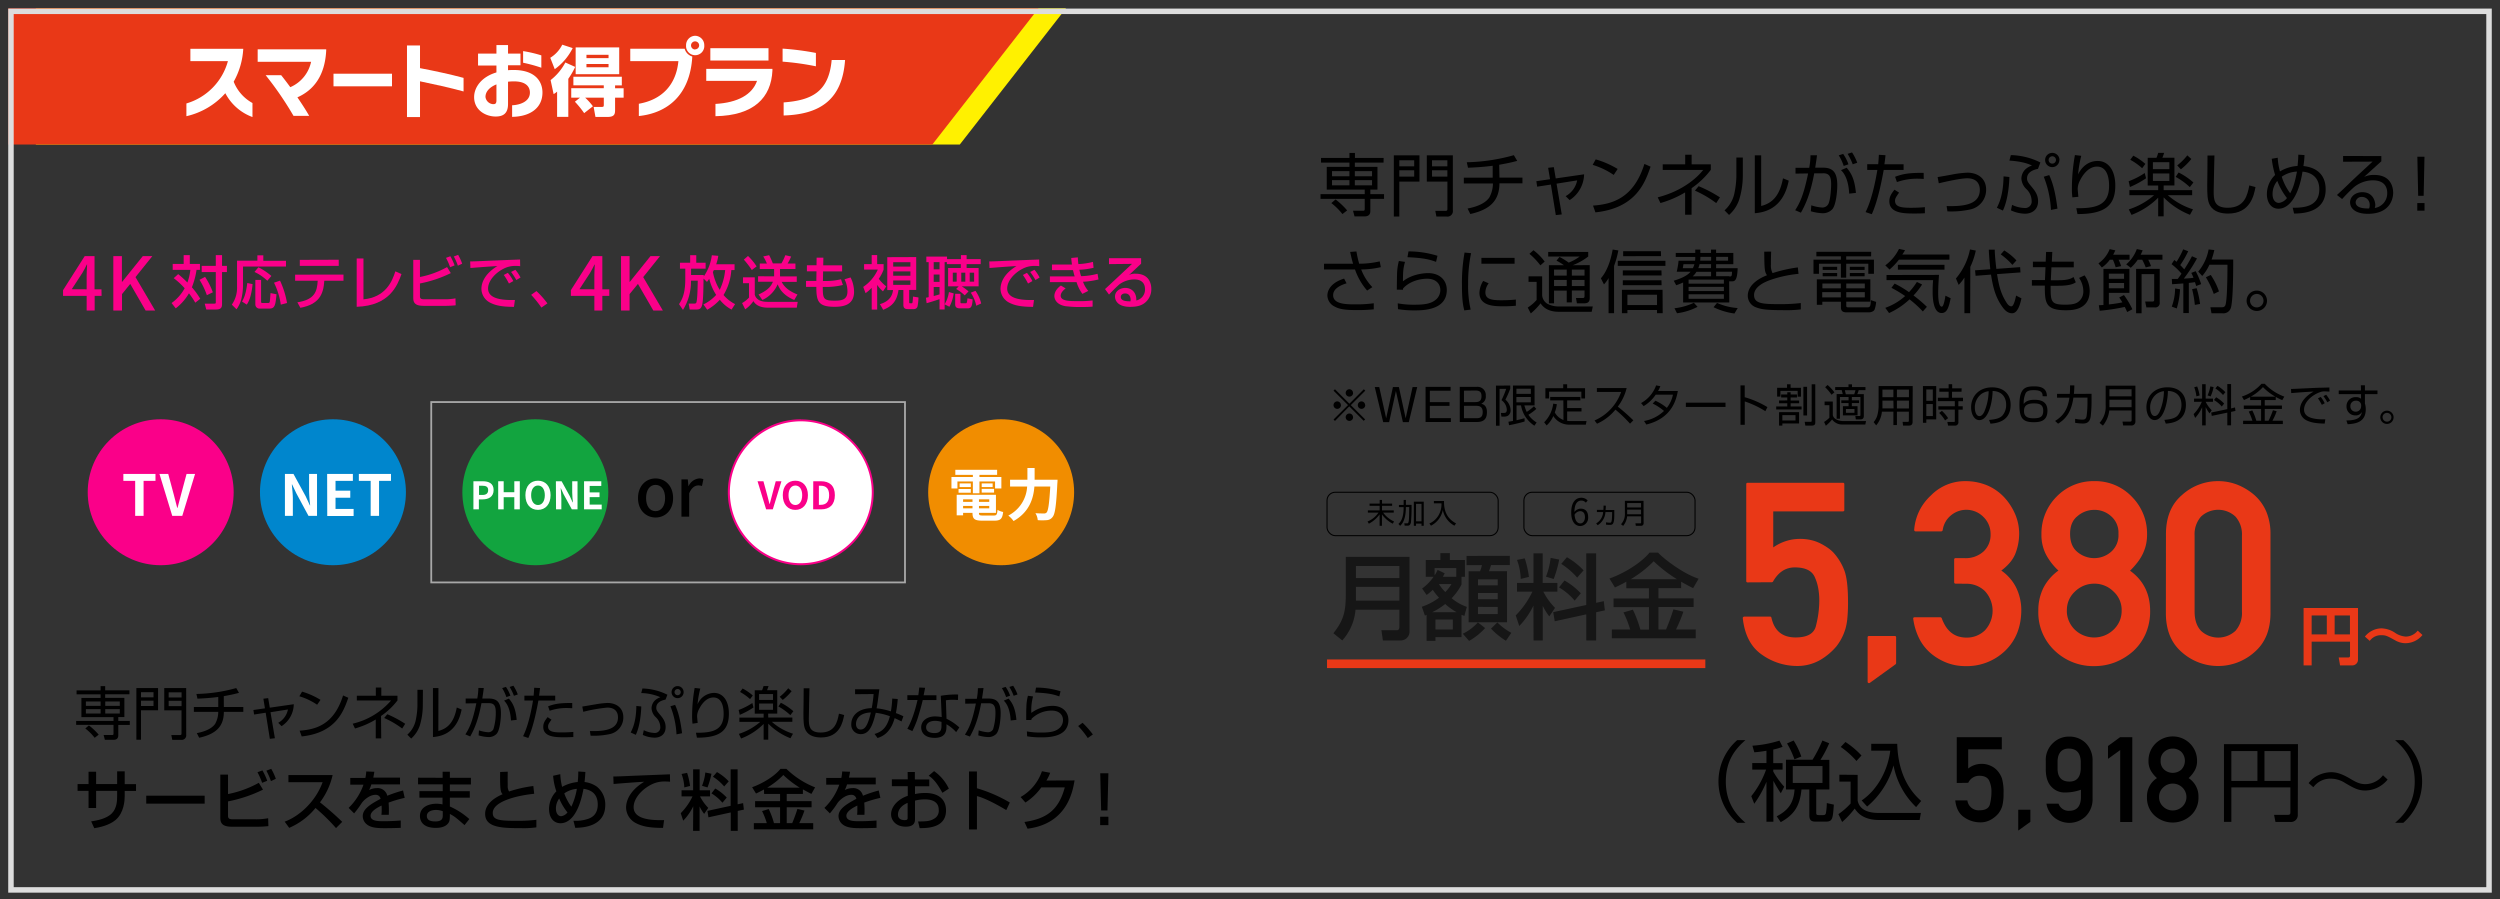 <svg id="レイヤー_1" data-name="レイヤー 1" xmlns="http://www.w3.org/2000/svg" width="912" height="328" viewBox="0 0 912 328"><rect x="0" y="0" width="912" height="328" fill="#333333" stroke="none"/><defs><style>.cls-1{fill:#fff100;}.cls-2{fill:#e93817;}.cls-3{fill:#ddd;}.cls-4{fill:#fa0089;}.cls-10,.cls-5{fill:none;stroke-miterlimit:10;}.cls-5{stroke:#000;stroke-width:0.39px;}.cls-6{fill:#161616;}.cls-7{fill:#0086cd;}.cls-8{fill:#fff;}.cls-9{fill:#12a43f;}.cls-10{stroke:#a8a8a8;stroke-width:0.66px;}.cls-11{fill:#f18d00;}</style></defs><polygon class="cls-1" points="350.14 52.72 13.07 52.72 13.07 3.04 388.87 3.04 350.14 52.72"/><polygon class="cls-2" points="340.12 52.72 3.04 52.72 3.04 3.04 378.85 3.04 340.12 52.72"/><path class="cls-3" d="M907,5.13V323.64H5V5.13H907m2-2H3V325.64H909V3.13Z"/><path d="M47.22,253.28H38.37v1.31h7v7H43.15V263h4.2v1.46h-4.2v3.78c0,1.36-.93,1.65-1.76,1.65H38.26l-.46-1.75,3.1,0c.28,0,.51,0,.51-.55v-3.15H27.78V263H41.41v-1.39H29.7v-7h7v-1.31H27.93v-1.44H36.7V250.3h1.67v1.54h8.85ZM34.54,269.15a19.36,19.36,0,0,0-3.42-3.4l1.31-1.12A23.13,23.13,0,0,1,36,268ZM36.7,255.9H31.33v1.59H36.7Zm0,2.79H31.33v1.61H36.7Zm7-2.79h-5.3v1.59h5.3Zm0,2.79h-5.3v1.61h5.3Z"/><path d="M57.66,251v8.1H51.44v10.75H49.75V251Zm-6.22,1.52v1.86H56v-1.86Zm0,3.09v1.94H56v-1.94ZM67.93,268a1.67,1.67,0,0,1-1.9,1.9H62.84l-.34-1.75,3,0c.65,0,.72-.15.72-.76v-8.26H59.92V251h8Zm-6.4-15.43v1.86h4.71v-1.86Zm0,3.09v1.94h4.71v-1.94Z"/><path d="M81.66,257.91h7.1v1.77h-7.1c0,5.14-2.65,8.06-9,9.45l-.86-1.69c3.59-.68,5.68-1.92,6.7-3.4a9.14,9.14,0,0,0,1.12-4.36h-8.9v-1.77h8.9v-3.66c-2.54.34-5,.51-7.59.62l-.38-1.72A57.39,57.39,0,0,0,86.18,251l1,1.75c-2.43.64-3.06.74-5.55,1.21Z"/><path d="M96.08,254.89l1.75-.21.59,3.48,8.75-1.26a9.67,9.67,0,0,1-4.46,8l-1.22-1.22a7.08,7.08,0,0,0,3.55-4.86l-6.36,1,1.6,9.49-1.84.21L96.92,260l-4.23.66-.25-1.65,4.21-.61Z"/><path d="M115.69,257.09A23.28,23.28,0,0,0,109.2,254l1-1.69a27.82,27.82,0,0,1,6.72,3Zm-6.39,9.46c6-.42,12.56-2.24,15.85-12.85l1.91.85c-1.7,4.86-4.44,12.76-17,14.1Z"/><path d="M139.07,269.36h-2v-6.89a30.89,30.89,0,0,1-7.57,3.28l-.84-1.75a26.37,26.37,0,0,0,14-8.46H130.17v-1.73h6.93v-3h2v3H145v1.71a25.9,25.9,0,0,1-6,5.67Zm7.65-3.59a33,33,0,0,0-6.58-3.85l1.15-1.37a41.36,41.36,0,0,1,6.53,3.49Z"/><path d="M154.24,257.36a25.69,25.69,0,0,1-1.12,7.38,11,11,0,0,1-3.13,4.69L148.6,268a9.72,9.72,0,0,0,3-5,28,28,0,0,0,.68-5.41v-5.95h2Zm5.67,9.28c3.88-.95,5.85-3.81,6.72-8.54l1.77.72c-1.77,9.11-8.09,9.83-10.46,10.06V251h2Z"/><path d="M176.49,251c-.11.91-.26,1.92-.55,3.83l2.43,0c3.21,0,4.37,1.69,4.37,5.44,0,2-.4,6.25-1.62,7.48a4,4,0,0,1-2.94,1.14,14.94,14.94,0,0,1-3.59-.62l.14-1.83a13.16,13.16,0,0,0,3.17.67A2.1,2.1,0,0,0,180,266a20.36,20.36,0,0,0,.86-6.07c0-2.16-.42-3.47-2.6-3.42l-2.62,0c-1.29,7-3.06,10.27-4.1,12.15l-1.77-.76c1.26-2,2.55-4.23,4-11.35l-3.89.06,0-1.79,4.23,0a22,22,0,0,0,.4-3.87Zm8.24,3.3a15.86,15.86,0,0,0-1.54-3.28l1.37-.44a13.3,13.3,0,0,1,1.63,3.21Zm1.67,8.53c-.28-4.92-1.9-6.61-2.52-7.24l1.76-.74c1.41,1.64,2.45,3.48,2.85,7.75Zm1.08-9a16.88,16.88,0,0,0-1.57-3.23l1.38-.45a15.84,15.84,0,0,1,1.6,3.19Z"/><path d="M197,251c-.06.74-.15,1.44-.34,2.79h5.88v1.77h-6.13c-.53,2.88-1.76,9.45-3.68,13.66l-1.92-.66c2-3.89,3.19-10.25,3.63-13H191.3v-1.77h3.36c.12-1.14.16-2.14.21-2.9Zm4.18,11.54c-1,1.39-1.24,1.77-1.24,2.51,0,1.88,2,2.14,4.9,2.14,2.3,0,3.61-.13,4.31-.19l0,1.88c-.8,0-1.46.08-3.19.08-3.09,0-7.78,0-7.78-3.78,0-1.35.55-2.24,1.59-3.57Zm7.57-4.19c-.49,0-1-.06-1.8-.06a18.83,18.83,0,0,0-6.44,1l-.57-1.62c2.13-.81,4.06-1.27,8.81-1.21Z"/><path d="M215.19,266.68c5.9.19,10.25-.72,10.25-5,0-1.39-.59-3.55-3.91-3.55a56.37,56.37,0,0,0-8.75,1.54l-.36-1.92c.77-.11,4.1-.7,4.8-.8a31.09,31.09,0,0,1,4.42-.51c2.77,0,5.75,1.46,5.75,5.24a6.17,6.17,0,0,1-4.82,6.09,27.65,27.65,0,0,1-7.12.61Z"/><path d="M230.07,267.21c.7-1.38,2-3.95,2.07-9.68l1.8.19c-.11,3.53-.7,7.65-2,10.35Zm12.72-12c-2,.41-3.38,1.29-3.38,3,0,.68.23,1.19,1.14,2.24,1.19,1.42,2.27,2.69,2.27,4.82,0,2.73-2,3.83-4,3.83a10.68,10.68,0,0,1-4.33-1l.36-1.73a9.6,9.6,0,0,0,3.76,1,2,2,0,0,0,2.26-2.24,5.06,5.06,0,0,0-1.63-3.49,4.85,4.85,0,0,1-1.56-3.29,4.15,4.15,0,0,1,1.24-2.84,5.71,5.71,0,0,1,2-1.16,18.41,18.41,0,0,0-7-1.52l.44-1.67a21.49,21.49,0,0,1,9.11,2.28Zm4,12.68a32.17,32.17,0,0,0-2.22-10.25l1.71-.5c.95,2.11,1.84,4.75,2.54,10.35Zm2.6-15.4a2.2,2.2,0,0,1-4.4,0,2.2,2.2,0,1,1,4.4,0Zm-3.32,0a1.12,1.12,0,0,0,1.12,1.12,1.13,1.13,0,1,0-1.12-1.12Z"/><path d="M255.47,251.19a34.38,34.38,0,0,0-1,5.73,6.71,6.71,0,0,1,6-4.15c3.09,0,5.43,2.62,5.43,7.57,0,6.51-3.67,8.77-11.66,8.77l-.36-1.8c6,.05,10.1-.84,10.1-6.87,0-1,0-6-3.72-6-3,0-4.75,3.28-5.22,4.19a5.84,5.84,0,0,0-.74,2.62c0,.23.19,2.22.21,2.47l-1.88.28a22.39,22.39,0,0,1-.15-2.81,58.43,58.43,0,0,1,.93-10.23Z"/><path d="M269.46,259a24.32,24.32,0,0,0,5-2.54l.4,1.63a27.92,27.92,0,0,1-5,2.68Zm10.8,2.75h8.79v1.56h-7.5a21.44,21.44,0,0,0,7.73,4.35l-.93,1.65a23.35,23.35,0,0,1-8.09-5.32v5.85h-1.69V264.1a23.32,23.32,0,0,1-8.22,5.31l-.81-1.69a22.35,22.35,0,0,0,7.8-4.38h-7.61v-1.56h8.84v-1.44h-3.24V251.8H278a10,10,0,0,0,.53-1.52l1.84,0c-.13.4-.26.78-.55,1.5h3.72v8.54h-3.32Zm-6.64-6.72a18.59,18.59,0,0,0-3.65-2.6l.93-1.27a18.28,18.28,0,0,1,3.72,2.56ZM282,253.2h-5.09v2.13H282Zm0,3.46h-5.09v2.28H282Zm6.32,4.23a21.08,21.08,0,0,0-4.37-3.17l.91-1.35a21,21,0,0,1,4.56,3.08Zm-3.89-6.7a17.6,17.6,0,0,0,3.11-3.11l1.25,1.06a20,20,0,0,1-3.24,3.19Z"/><path d="M295.29,251.08c0,.17-.23,9.3-.23,11.06,0,2.51.08,5.09,4.31,5.09,5.28,0,6.09-3.91,6.68-6.89l1.9.51c-.49,2.53-1.56,8.18-8.45,8.18-2,0-4.42-.47-5.58-2.58-.81-1.46-.83-3.66-.83-6.19,0-1.46.13-7.87.09-9.18Z"/><path d="M327.5,255a47.14,47.14,0,0,1-.67,5.14,22.41,22.41,0,0,1,2.72,1.16l-.67,1.88c-1-.5-1.65-.82-2.52-1.2-1.54,5.7-4.9,6.8-6.23,7.25l-1.1-1.48c2.41-.72,4.46-2,5.6-6.47a22.89,22.89,0,0,0-5.16-1.25c-1.18,4.93-2.45,7.78-5.49,7.78a3.42,3.42,0,0,1-3.43-3.72c0-2.34,1.76-5.6,7.46-5.77a45.37,45.37,0,0,0,.68-5.13l-6.76.06v-1.8h8.85c-.59,4.63-.65,5.14-1,6.94a24.89,24.89,0,0,1,5.22,1.12,35.25,35.25,0,0,0,.49-4.67Zm-15.23,9.13c0,.89.4,2,1.69,2,1.5,0,2.6-1.31,3.72-6.23C312.35,260.13,312.27,263.62,312.27,264.14Z"/><path d="M337.47,250.91c0,.13-.46,2.41-.53,2.73h4.67v1.75h-5c-.4,1.95-1.66,6.13-2.07,7.32a38.63,38.63,0,0,1-1.71,4l-1.84-.86c2.22-3.79,3.53-9.62,3.72-10.49H331v-1.75h4c.15-.95.23-1.75.34-2.81Zm12,4.44c-.65,0-1-.06-1.71-.06a15.38,15.38,0,0,0-2.7.17l.23,6.74a19.48,19.48,0,0,1,4.67,3.17l-1.16,1.71a14.14,14.14,0,0,0-3.53-2.87v.61c0,1.44,0,4.35-4.29,4.35s-4.93-2.62-4.93-3.82c0-2.54,2.37-4,5-4a15.78,15.78,0,0,1,2.49.23l-.34-7.76a32.27,32.27,0,0,1,6.32-.46Zm-6,8a7.83,7.83,0,0,0-2.37-.38c-2,0-3.25.95-3.25,2.35,0,2.11,2.64,2.11,3,2.11,1.95,0,2.6-.82,2.6-2.54Z"/><path d="M358.79,251c-.11.91-.26,1.92-.55,3.83l2.43,0c3.21,0,4.37,1.69,4.37,5.44,0,2-.4,6.25-1.63,7.48a4,4,0,0,1-2.93,1.14,15.12,15.12,0,0,1-3.6-.62l.15-1.83a13.16,13.16,0,0,0,3.17.67,2.08,2.08,0,0,0,2.07-1.07,20.08,20.08,0,0,0,.87-6.07c0-2.16-.42-3.47-2.6-3.42l-2.62,0c-1.29,7-3.06,10.27-4.1,12.15L352,268c1.27-2,2.56-4.23,4-11.35l-3.89.06,0-1.79,4.23,0a22,22,0,0,0,.4-3.87Zm8.24,3.3a15.86,15.86,0,0,0-1.54-3.28l1.37-.44a13.67,13.67,0,0,1,1.63,3.21Zm1.67,8.53c-.28-4.92-1.9-6.61-2.52-7.24l1.76-.74c1.41,1.64,2.45,3.48,2.85,7.75Zm1.08-9a16.88,16.88,0,0,0-1.57-3.23l1.38-.45a15.84,15.84,0,0,1,1.6,3.19Z"/><path d="M376.86,254.06a18.94,18.94,0,0,0-.63,6,13.3,13.3,0,0,1,7.78-2.56c3.46,0,5.75,2.09,5.75,5.2,0,6.29-7.44,6.29-10.06,6.29a30.3,30.3,0,0,1-5-.38l-.09-1.79a27.06,27.06,0,0,0,5.1.42c3.4,0,5.39-.32,6.93-1.77a3.88,3.88,0,0,0,1.14-2.77c0-2-1.48-3.47-4.06-3.47a10.36,10.36,0,0,0-7.42,3,3,3,0,0,0-.06.42l-1.88,0c0-.72,0-4,.06-4.5a17.45,17.45,0,0,1,.57-4.33Zm9.58,0c-1.84-.67-3.7-1.22-8.82-1.43l.32-1.8a30.15,30.15,0,0,1,8.94,1.35Z"/><path d="M396.82,269.24a30.62,30.62,0,0,0-3.51-4.38l1.61-1.18a33.55,33.55,0,0,1,3.76,4.25Z"/><path class="cls-4" d="M37.06,107.94H34.53v5.34H31.61v-5.34H23v-2.08l7.9-12.43h3.59v12.11h2.53Zm-5.45-2.4v-5.2c0-1.08.11-2.75.17-3.83h-.11c-.49,1-1,2-1.59,3l-3.91,6Z"/><path class="cls-4" d="M41.34,93.43h3.13v9.39h.08l7.55-9.39h3.48l-6.15,7.66,7.17,12.19H53.12l-5.61-9.71-3,3.72v6H41.34Z"/><path class="cls-4" d="M222.27,107.94h-2.54v5.34h-2.91v-5.34h-8.57v-2.08l7.9-12.43h3.58v12.11h2.54Zm-5.45-2.4v-5.2c0-1.08.11-2.75.16-3.83h-.1c-.49,1-1,2-1.59,3l-3.91,6Z"/><path class="cls-4" d="M226.55,93.43h3.12v9.39h.09l7.54-9.39h3.48l-6.14,7.66,7.17,12.19h-3.48l-5.61-9.71-3.05,3.72v6h-3.12Z"/><path class="cls-4" d="M65,100a35,35,0,0,1,3.36,3.07,19.48,19.48,0,0,0,1.08-4.63H63V96.29h4V93.08h2.24v3.21h3.7v2.16H71.7A28.43,28.43,0,0,1,70,104.81,26.52,26.52,0,0,1,73.05,109l-1.81,1.42A28.92,28.92,0,0,0,68.93,107a18.8,18.8,0,0,1-4.82,5.49l-1.52-1.94a16.36,16.36,0,0,0,4.78-5.39,27,27,0,0,0-4-3.68Zm9.81,1a26.21,26.21,0,0,1,2.83,5.63l-2.18,1.05a26.42,26.42,0,0,0-2.68-5.6ZM81,93.08V97h1.78v2.26H81V111c0,1.63-.89,1.92-2.51,1.92H75.25l-.57-2.15H78c.68,0,.72-.09.72-.53v-11H73.58V97h5.14V93.08Z"/><path class="cls-4" d="M93.89,93.14h2.17v2h8.27v2.09H88.65v7.12a22.09,22.09,0,0,1-.55,4.48,10.92,10.92,0,0,1-1.82,4l-1.71-1.69a10.78,10.78,0,0,0,1.9-6.66V95.09h7.42Zm-1.74,10.51c-.48,4.73-1.5,6.55-2.13,7.48L88.29,110c.61-1.06,1.41-2.54,1.92-6.76Zm2.12-6.15A23.4,23.4,0,0,1,99,100.67l-1.48,1.75a17.23,17.23,0,0,0-4.69-3.21Zm-1.12,4.62h2.09v7.93c0,.49.25.49.66.49h1.83c.51,0,.62-.19.68-.47s.17-1.63.28-3.15l2.19.43c-.4,3.9-.55,5.22-2.58,5.22H94.9A1.53,1.53,0,0,1,93.15,111Zm9,.26a31.59,31.59,0,0,1,2.56,8.16l-2.28.59a26.33,26.33,0,0,0-2.47-8Z"/><path class="cls-4" d="M125.31,100.18v2.22h-7c-.32,5.07-1.92,8.58-8.73,9.89l-1.1-2c6.34-1,7.19-3.91,7.42-7.88h-8.24v-2.22Zm-1.74-5.43V97h-14.2v-2.2Z"/><path class="cls-4" d="M132.59,109.2c7.95-.74,10.46-6.4,11.63-10.22l2.24,1c-1.48,4.12-4.27,11.54-16.34,11.94V94.28h2.47Z"/><path class="cls-4" d="M153.2,94.79v6.26a33.39,33.39,0,0,0,9.89-3.62l1.36,2.2a44.87,44.87,0,0,1-11.25,3.78V108c0,1,.41,1.18,1.72,1.18H162a20.81,20.81,0,0,0,4.15-.34l.08,2.54a39.06,39.06,0,0,1-4.46.19h-7.21c-2.85,0-3.8-.89-3.8-2.87V94.79Zm11,2.69a21.68,21.68,0,0,0-1.5-3.41l1.59-.59a20.15,20.15,0,0,1,1.54,3.34Zm2.83-.55a20.26,20.26,0,0,0-1.48-3.36l1.57-.6a18.27,18.27,0,0,1,1.48,3.22Z"/><path class="cls-4" d="M189.76,97.1a15,15,0,0,0-1.84-.09,9.05,9.05,0,0,0-4.18,1c-3,1.5-5.69,4.4-5.69,7.25,0,3.21,3.7,4.36,9.79,4.17l-.34,2.51c-4.55,0-6.81-.55-8.73-1.54a5.76,5.76,0,0,1-3.15-5c0-2.17,1.12-5.47,5.83-8.34-3.29.19-6.57.44-9.84.71l-.09-2.41c1.46,0,3-.08,4.5-.14,1.82-.09,11.52-.47,13.7-.55Zm-4.1,6.34a21.35,21.35,0,0,0-1.88-3.13l1.48-.78a15.13,15.13,0,0,1,2,3Zm2.7-1.29a24.3,24.3,0,0,0-1.92-2.94l1.57-.8a15.52,15.52,0,0,1,1.88,2.83Z"/><path class="cls-4" d="M197.5,112.21a37.54,37.54,0,0,0-3.74-4.65l1.94-1.38a33.76,33.76,0,0,1,4,4.5Z"/><path class="cls-4" d="M256.61,111.06a15.42,15.42,0,0,0,4.65-3.48,18.86,18.86,0,0,1-2.54-5.88,10.83,10.83,0,0,1-.82,1.14l-1.25-1.22c-.06,4.77-.11,8.28-.59,9.89-.43,1.35-1.17,1.41-2.33,1.41H251.6l-.38-2.17h1.9c.34,0,.7,0,.87-.3.42-.74.5-5.51.55-8.07h-2.48a19.42,19.42,0,0,1-2.91,10.67l-1.44-2.11c1.88-2.64,2.28-5.77,2.28-9.24V98h-1.94V95.85h3.72V93.1H254v2.75h3.41V98h-5.31v2.33h4.63c0,.31,0,.42,0,.53a17.58,17.58,0,0,0,2.94-7.74l2.36.21a15.82,15.82,0,0,1-.76,3.07h6.7v2.13h-1.18a20.1,20.1,0,0,1-2.85,9.09,13.59,13.59,0,0,0,4.22,3.32l-1.29,2a13.45,13.45,0,0,1-4.27-3.59A18.76,18.76,0,0,1,258,113Zm3.8-12.55a5.78,5.78,0,0,1-.34.72,19.5,19.5,0,0,0,2.47,6.51,20.72,20.72,0,0,0,2-7.23Z"/><path class="cls-4" d="M271.05,101.17h4.29v6.34c.74,2.6,3.76,2.6,4.73,2.6H291l-.34,2.12H280c-1.56,0-4-.36-5.15-2.39a12,12,0,0,1-3,3l-1.14-2.28a10.2,10.2,0,0,0,2.52-2v-5.26h-2.18Zm1.82-7.79a21,21,0,0,1,3.15,3.8l-1.76,1.33a30.53,30.53,0,0,0-2.91-3.8Zm9.53,7.44V98.13h-5.24v-2h2.6a17.18,17.18,0,0,0-1.33-2.58l2.15-.46a25.9,25.9,0,0,1,1.35,3h3.13a17,17,0,0,0,1.42-3l2.13.49a17.84,17.84,0,0,1-1.29,2.55h2.86v2h-5.63v2.69h6.11v2h-5.51c1,2,2.85,3.45,5.77,4.61l-1.17,2c-4.52-1.88-5.62-4.65-6.06-5.73a11,11,0,0,1-5.58,5.73l-1.4-2c3.83-1.71,4.76-3.42,5.24-4.65h-5.41v-2Z"/><path class="cls-4" d="M297.9,94h2.47l-.06,2.79h6.89V99h-6.93l-.07,3.51h1.31a22.27,22.27,0,0,0,5.29-.64l.69,2.09a25.83,25.83,0,0,1-6.34.72h-1c0,4.33.25,5,4.33,5,2.41,0,4.67-.23,4.67-3.36a9.89,9.89,0,0,0-1.07-4.44l2.21-.67a11.87,11.87,0,0,1,1.27,5.24c0,4.92-4.06,5.47-7.12,5.47-6,0-6.64-2.07-6.64-7.27h-3.76v-2.17h3.76l.05-3.51h-3.49V96.78h3.51Z"/><path class="cls-4" d="M320,112.94h-2V105a15,15,0,0,1-2.24,1.94l-.86-2.28a15,15,0,0,0,5.32-6.3h-5v-2h2.77v-3.3h2v3.3h2.35v2a14.88,14.88,0,0,1-1.76,3.34,13.23,13.23,0,0,0,2.73,2.77l-1.2,1.82a11.48,11.48,0,0,1-2.12-2.37Zm14.23-19.16v12h-2.56v4.12c0,.68,0,.74.48.74h.36c.17,0,.32,0,.38-.38a17.37,17.37,0,0,0,.17-2.07l2,.32a19.91,19.91,0,0,1-.34,3.25,1.33,1.33,0,0,1-1.35,1h-2.18c-1,0-1.64-.3-1.64-1.55v-5.41h-1.78c-.59,4.21-2.47,6-5.58,7.21L321,110.94c4.27-1.19,4.65-4.17,4.78-5.12h-2.1v-12Zm-8.39,1.86v1.62h6.27V95.64Zm0,3.36v1.58h6.27V99Zm0,3.32v1.6h6.27v-1.6Z"/><path class="cls-4" d="M349.74,104.45h-3.87V97.77h4.63V96.36h-5.07v-.74h-.83V111a12.19,12.19,0,0,0,1.57-4.46l1.73.49a13.75,13.75,0,0,1-1.56,4.88l-1.74-.89v1.88h-1.86v-3.76c-1.16.38-3.74,1.23-4.71,1.46l-.25-2c.27,0,.72-.14,1-.19V95.62h-.85v-2h7.55v.91h5.07V93.08h2.07v1.44h5.14v1.84h-5.14v1.41H357v6.68h-6.15a21.12,21.12,0,0,1,2.47,1.86l-1.39,1.44a15.77,15.77,0,0,0-3.13-2.33Zm-9.13-8.83v2.64h2.13V95.62Zm0,4.52v2.68h2.13v-2.68Zm2.13,4.56h-2.13V108c1.18-.32,1.8-.51,2.13-.61Zm4.84-5.24v3.28H349V99.46Zm.87,7.72h1.92v2.95c0,.45.11.51.62.51h1.16c.53,0,.59,0,.78-1.82l1.88.38c-.15,3-.74,3.28-1.88,3.28h-2.79c-1.69,0-1.69-1-1.69-1.69Zm2.22-7.72v3.28h1.48V99.46Zm3.08,0v3.28h1.61V99.46Zm2.1,6.64a13.29,13.29,0,0,1,2.09,4.6l-1.8.83a13.74,13.74,0,0,0-2-4.76Z"/><path class="cls-4" d="M379.13,97.1a15.1,15.1,0,0,0-1.84-.09,9.13,9.13,0,0,0-4.19,1c-3,1.5-5.68,4.4-5.68,7.25,0,3.21,3.7,4.36,9.78,4.17l-.34,2.51c-4.54,0-6.8-.55-8.72-1.54a5.74,5.74,0,0,1-3.15-5c0-2.17,1.12-5.47,5.83-8.34-3.3.19-6.57.44-9.85.71l-.08-2.41c1.46,0,3-.08,4.5-.14,1.82-.09,11.52-.47,13.69-.55Zm-4.1,6.34a22.29,22.29,0,0,0-1.88-3.13l1.47-.78a14.68,14.68,0,0,1,2,3Zm2.7-1.29a24.3,24.3,0,0,0-1.92-2.94l1.56-.8a14.54,14.54,0,0,1,1.88,2.83Z"/><path class="cls-4" d="M393.19,93.88a23.46,23.46,0,0,0,.21,2.45,23.69,23.69,0,0,0,5.31-.8l.23,2.16a28,28,0,0,1-5.18.72,23.71,23.71,0,0,0,.62,2.34,26.32,26.32,0,0,0,6-.87l.36,2.06a27.57,27.57,0,0,1-5.65.84,10.4,10.4,0,0,0,1.91,3.34l-2.14,1.08a13.65,13.65,0,0,1-2.13-4.29c-.85,0-1.57,0-2.43,0H383v-2.07h7.48l1.56,0c-.11-.36-.3-1-.61-2.29l-1.06,0h-6.61V96.5h6.57c.06,0,.59,0,.72,0-.17-1.14-.21-1.75-.26-2.39Zm-4.43,11.35c-1.63,1.14-1.82,2.24-1.82,2.62,0,2,3.23,2,6.36,2a39.56,39.56,0,0,0,5.28-.24v2.24c-.76.07-1.88.15-3.95.15a43,43,0,0,1-6-.31c-3.93-.7-4-3.39-4-3.68s0-2.18,2.39-3.85Z"/><path class="cls-4" d="M416.28,94.2v2c-1,.91-2.56,2.41-3.55,3.32-.23.23-.44.42-.87.78a5,5,0,0,1,2.39-.45c5.48,0,5.75,4.44,5.75,5.54a6.31,6.31,0,0,1-2.56,5.24c-1.08.76-2.43,1.31-5.15,1.31-5.54,0-5.54-3.44-5.54-3.74,0-2.07,2-3.17,3.78-3.17,2.05,0,4.12,1.44,4,4.59a4.08,4.08,0,0,0,3.17-4.12c0-3.05-2.41-3.57-3.89-3.57a9.35,9.35,0,0,0-5.52,1.85c-1.58,1.44-2.6,2.48-3.72,3.68l-1.46-2c.51-.45,8.69-8.1,9.85-9.2l-8.39.09V94.2Zm-3.82,15.09c0-.15-.07-2.24-2-2.24-1,0-1.59.57-1.59,1.29,0,1.58,2.39,1.58,3.51,1.58A2.94,2.94,0,0,0,412.46,109.29Z"/><path d="M42.73,281.39h2.76v4.66h4.13v2.49H45.49v2c0,1.48-.26,6-3.33,8.59-2.4,2-6,2.73-7.77,3l-1.13-2.49c2.33-.34,5.61-1,7.53-2.91s1.94-4.94,1.94-6.21v-2H35.06v6.24H32.3v-6.24h-4v-2.49h4v-4.51h2.76v4.51h7.67Z"/><path d="M74.66,290.27v2.9H53.35v-2.9Z"/><path d="M83.18,282.57v7.1a38,38,0,0,0,11.23-4.1l1.53,2.49a50.66,50.66,0,0,1-12.76,4.29v5.19c0,1.1.46,1.34,1.94,1.34h8a23.18,23.18,0,0,0,4.7-.39l.09,2.88a41.56,41.56,0,0,1-5.06.22H84.69c-3.24,0-4.32-1-4.32-3.26V282.57Zm12.45,3a26.76,26.76,0,0,0-1.7-3.86l1.8-.67a22.41,22.41,0,0,1,1.75,3.79Zm3.21-.62a24.85,24.85,0,0,0-1.67-3.81l1.77-.67a20.28,20.28,0,0,1,1.68,3.64Z"/><path d="M103.85,299.74c5.13-1.87,11.18-7.1,13.84-14.39H105.22v-2.61h16.12a26,26,0,0,1-4.61,9.95c2.81,2.25,5.54,4.61,8.11,7.12l-2.26,2.28a70.53,70.53,0,0,0-7.48-7.34,25.11,25.11,0,0,1-9.6,7.25Z"/><path d="M136.55,281.54c-.07.55-.14,1-.38,2.13h9.76v2.47H135.47a12,12,0,0,1-.81,2.06,6.11,6.11,0,0,1,2.78-.69,3.59,3.59,0,0,1,3.84,2.78,47.52,47.52,0,0,1,5.75-1.92l.6,2.69a44.56,44.56,0,0,0-5.87,1.73,34.55,34.55,0,0,1,.07,4.46h-2.69a13.51,13.51,0,0,0,.1-1.8c0-.67,0-1.15-.05-1.58-1.08.52-4,1.94-4,3.71,0,2,2.71,2,5,2,.31,0,2.73,0,6-.26V302c-1.8.07-3.81.12-5.61.12-2.61,0-5.09-.05-6.74-1.37a3.88,3.88,0,0,1-1.51-3c0-2.45,2.37-4.17,6.5-6.33a1.75,1.75,0,0,0-1.87-1.47c-2.14,0-4.25,1.92-5,3a34.69,34.69,0,0,1-2.78,3.77l-2-2a21.76,21.76,0,0,0,5.42-8.47h-4.82v-2.47h5.52a17.33,17.33,0,0,0,.31-2.35Z"/><path d="M161.47,283.74v-2.2h2.64v2.2h7.68v2.43h-7.68v2.47h7.27V291h-7.27v3.21a27.2,27.2,0,0,1,7.1,4.58L169.46,301c-3.09-2.71-3.6-3.14-5.35-4.08v.48c0,1.7-.14,2.25-.53,2.81-1.2,1.75-3.69,1.8-4.63,1.8-4.82,0-5.75-2.64-5.75-4.32,0-3.36,3.33-4.49,6-4.49a10.26,10.26,0,0,1,2.23.24V291H153v-2.4h8.51v-2.47h-9v-2.43Zm.05,12.19a7.07,7.07,0,0,0-2.45-.46c-1.36,0-3.35.46-3.35,2.19s1.65,2,3.09,2c2.71,0,2.71-1.36,2.71-2.35Z"/><path d="M185.22,281.51c0,.72-.05,2.16,0,5a3.83,3.83,0,0,0,.48,2.23,45.78,45.78,0,0,1,8.86-2l.31,2.83c-6.14.62-15.11,2.74-15.11,7,0,2.61,2.42,2.87,9,2.87a56.46,56.46,0,0,0,6.91-.38v2.76a33.93,33.93,0,0,1-5.52.29c-6.86,0-13.17-.12-13.17-5.21,0-4.05,4.27-6.28,6.38-7.17-.67-.77-1-1.18-.91-8.11Z"/><path d="M213.55,281.61c-.05.77-.14,2.35-.31,3.67a9.9,9.9,0,0,1,4.44,1.65,8.3,8.3,0,0,1,3.12,6.74c0,8-8.4,8.26-10.94,8.33l-.67-2.59a13.79,13.79,0,0,0,5.51-.75c.8-.31,3.36-1.27,3.36-5.15,0-4.85-3.67-5.5-5.2-5.76-2,10.91-6.12,12.57-8.37,12.57-2.5,0-4.2-2-4.2-5.21a9.22,9.22,0,0,1,2.66-6.43,23.09,23.09,0,0,1-1.17-5.68l2.61-.58a23.05,23.05,0,0,0,.67,4.63,14.24,14.24,0,0,1,5.69-1.77,34.91,34.91,0,0,0,.21-3.84ZM204,291.3a6.13,6.13,0,0,0-1.2,3.67c0,1.68.79,2.78,1.94,2.78a3.58,3.58,0,0,0,2.28-1.37A20.87,20.87,0,0,1,204,291.3Zm4.44,2.95a24.73,24.73,0,0,0,2-6.48,9.2,9.2,0,0,0-4.59,1.66A18.75,18.75,0,0,0,208.4,294.25Z"/><path d="M244.44,285.18a19.49,19.49,0,0,0-2.09-.09,10.25,10.25,0,0,0-4.75,1.12c-3.4,1.71-6.45,5-6.45,8.23,0,3.65,4.2,4.94,11.11,4.73l-.39,2.85c-5.15,0-7.72-.62-9.9-1.75a6.53,6.53,0,0,1-3.58-5.61c0-2.47,1.27-6.22,6.62-9.48-3.74.22-7.46.51-11.18.82l-.09-2.74c1.65,0,3.45-.09,5.11-.16,2.06-.1,13.07-.53,15.54-.63Z"/><path d="M252.89,294.13a19.75,19.75,0,0,1-3.65,5.25l-.91-2.73a22.18,22.18,0,0,0,4.3-6.12h-4v-2.25h4.22v-7.63h2.38v7.63h3.79v2.25h-3.65a16.75,16.75,0,0,0,3,4.18l-1.49,2.2a16.27,16.27,0,0,1-1.67-2.71v8.9h-2.38Zm-2.23-12.19a26.26,26.26,0,0,1,1.08,4.78l-2.11.53a15.38,15.38,0,0,0-1-4.9Zm8.88.32a30.32,30.32,0,0,1-1.44,5l-2-.6a18.24,18.24,0,0,0,1.2-4.85Zm7,11.7V280.65h2.54v12.76l2-.43.29,2.37-2.25.48v7.27h-2.54v-6.72l-8.14,1.78-.38-2.35Zm-5.62-6.31a17.83,17.83,0,0,1,4.2,3.31l-1.58,1.87a16,16,0,0,0-4-3.4Zm.63-6a18.54,18.54,0,0,1,4.29,3.38l-1.66,1.87a17.77,17.77,0,0,0-4.1-3.55Z"/><path d="M278.71,288c-1.25.69-2.11,1.1-2.92,1.48l-1.42-2.3c3.84-1.37,8.18-4,10.34-6.69h2.18a31.44,31.44,0,0,0,10.46,6.74L296,289.62c-.67-.34-1.39-.7-3.1-1.65v1.65H287v2.64h9.06v2.23H287v5.78h2a53.91,53.91,0,0,0,1.9-5.18l2.57.6a38.92,38.92,0,0,1-1.9,4.58h5.09v2.28H275v-2.28h4.72a25.53,25.53,0,0,0-1.72-4.39l2.42-.74a28.32,28.32,0,0,1,1.92,5.13h2.23v-5.78h-9.11v-2.23h9.11v-2.64h-5.83Zm13.05-.65a35.91,35.91,0,0,1-6-4.63,29,29,0,0,1-5.9,4.63Z"/><path d="M310.09,281.54c-.07.55-.15,1-.39,2.13h9.77v2.47H309a11.87,11.87,0,0,1-.82,2.06,6.18,6.18,0,0,1,2.79-.69,3.58,3.58,0,0,1,3.83,2.78,47,47,0,0,1,5.76-1.92l.6,2.69a44.55,44.55,0,0,0-5.88,1.73,34.55,34.55,0,0,1,.07,4.46h-2.68a13.66,13.66,0,0,0,.09-1.8c0-.67,0-1.15,0-1.58-1.08.52-4,1.94-4,3.71,0,2,2.71,2,5,2,.31,0,2.74,0,6-.26V302c-1.8.07-3.82.12-5.61.12-2.62,0-5.09-.05-6.75-1.37a3.91,3.91,0,0,1-1.51-3c0-2.45,2.38-4.17,6.5-6.33a1.75,1.75,0,0,0-1.87-1.47c-2.13,0-4.24,1.92-5,3a32.2,32.2,0,0,1-2.78,3.77l-2-2a21.79,21.79,0,0,0,5.43-8.47H301.4v-2.47h5.52a15.85,15.85,0,0,0,.31-2.35Z"/><path d="M331.1,281.63h2.64v2.71H339v2.5h-5.21v2.83a17.64,17.64,0,0,1,3.77-.39c4.53,0,7.55,2.09,7.55,6.38,0,5.38-4.84,6.55-9.62,6.43l-.57-2.42c3.12,0,4.46-.14,5.83-1a3.24,3.24,0,0,0,1.7-3.24c0-3.81-4.08-3.81-5.08-3.81a13.69,13.69,0,0,0-3.58.45v6.7c0,.81,0,2.8-3.4,2.8-3.82,0-5.33-2.61-5.33-4.46,0-3,2.69-5.66,6.09-6.79v-3.52h-5.8v-2.5h5.8Zm0,11.25c-2.71,1.15-3.52,2.9-3.52,4.3,0,1.89,1.87,2,2.4,2,1.12,0,1.12-.39,1.12-.84Zm9.65-11.58a16.41,16.41,0,0,1,5.39,6.4l-2.35,1.51c-1.87-3.4-3.31-5.13-5-6.23Z"/><path d="M356.38,281.42v6.14a52.71,52.71,0,0,1,12,5.2l-1.29,2.76c-2.69-1.61-7.41-4.27-10.7-5.11V302.6H353.5V281.42Z"/><path d="M392,284.7c-.69,4-2.66,15.76-17.15,17.61l-1.13-2.45c7.82-1.15,12.43-4.12,14.71-12.61h-8.57a21.3,21.3,0,0,1-5.78,5.51l-1.77-2a17.17,17.17,0,0,0,7.79-9.42l3,.57a14.17,14.17,0,0,1-1.37,2.83Z"/><path d="M404.34,282.09,404,295.66H401.7l-.33-13.57Zm0,15.85V301h-3v-3.05Z"/><path d="M487,153.56l-.52-.52,5.28-5.26-5.29-5.27L487,142l5.27,5.28,5.26-5.28.52.52-5.28,5.27L498,153l-.52.52-5.27-5.28Zm2.19-5.78a1.36,1.36,0,1,1-1.35-1.35A1.36,1.36,0,0,1,489.16,147.78Zm4.42-4.42a1.35,1.35,0,1,1-1.35-1.37A1.36,1.36,0,0,1,493.58,143.36Zm0,8.84a1.35,1.35,0,1,1-1.35-1.35A1.34,1.34,0,0,1,493.58,152.2Zm4.44-4.43a1.36,1.36,0,1,1-1.37-1.34A1.37,1.37,0,0,1,498,147.77Z"/><path d="M509.23,142.65,506.75,154h-2.16l-3.08-12.81h1.64l2.52,11.41,2.47-11.41h2.18l2.47,11.41,2.52-11.41H517l-3.07,12.8h-2.16Z"/><path d="M529.18,141.13v1.42h-7.57v4.14h7.17v1.38h-7.17v4.46h7.67v1.41h-9.23v-12.8Z"/><path d="M538.69,141.13a3,3,0,0,1,3.32,3.28,2.72,2.72,0,0,1-1.66,2.85c.75.24,2.08.66,2.08,3.05,0,1.69-.43,3.62-3.57,3.63h-6.34V141.13Zm-4.64,1.38v4.18h4.08c1.59,0,2.32-.52,2.32-2.23s-1-2-2.26-2Zm0,5.53v4.52h4.6c1.44,0,2.24-.49,2.24-2.26,0-2.25-1.63-2.26-2.54-2.26Z"/><path d="M550.94,140.65v1.14a35,35,0,0,1-1.76,4,5.33,5.33,0,0,1,1.89,3.88,2.3,2.3,0,0,1-1,2,2.75,2.75,0,0,1-1.21.31h-1.14l-.2-1.35,1.16,0c.52,0,1-.13,1-1.2a4.52,4.52,0,0,0-1.94-3.45,28.81,28.81,0,0,0,1.71-4.13h-2.41V155.3h-1.31V140.66Zm9.51,8.53a19.69,19.69,0,0,1-2.89,2.13,9.58,9.58,0,0,0,3,2.81l-.81,1.17a11,11,0,0,1-4.88-7.4h-1.64v5.41c1.5-.33,2.38-.59,2.91-.75l.05,1.2c-1.69.59-5.69,1.38-5.69,1.38l-.22-1.28,1.65-.29V140.65h7.88v7.23h-3.72a13,13,0,0,0,.86,2.38,16,16,0,0,0,2.64-2.06Zm-2-7.36h-5.26v1.87h5.27Zm0,3h-5.27v1.94h5.27Z"/><path d="M570.31,146.06h-4.8v-1.27h11v1.27h-4.81v2.81h5.23v1.23h-5.23v3.42a8.33,8.33,0,0,0,1.31.09h5.76l-.26,1.3h-5.8a6.81,6.81,0,0,1-6.07-3.15,9.6,9.6,0,0,1-2.43,3.44l-.9-1.15a11.56,11.56,0,0,0,3.3-6.8l1.33.2a13,13,0,0,1-.75,3,5.94,5.94,0,0,0,3.16,2.76Zm1.38-5.87v1.42h6.54v3.74h-1.35v-2.47H565.1v2.47h-1.34v-3.74h6.5v-1.42Z"/><path d="M581.69,153.39a17.73,17.73,0,0,0,9.7-10.42h-8.85v-1.4h10.86a18.56,18.56,0,0,1-3.22,6.77,71,71,0,0,1,5.66,5l-1.2,1.21a51.46,51.46,0,0,0-5.33-5.12,18.26,18.26,0,0,1-6.71,5.14Z"/><path d="M603.9,146.18a19.19,19.19,0,0,1,4.16,2.6,11.14,11.14,0,0,0,2.23-4.81H604a13.75,13.75,0,0,1-4.4,4.18l-.94-1.11a11.93,11.93,0,0,0,5.49-6.45l1.56.29a16.65,16.65,0,0,1-.85,1.76h7.22c-.54,2.91-2,9.92-11.5,12.23l-.83-1.29a14,14,0,0,0,7.28-3.67,19.92,19.92,0,0,0-4.13-2.7Z"/><path d="M629.47,146.89v1.56H615v-1.56Z"/><path d="M636.47,140.59v4.31a33.68,33.68,0,0,1,8.29,3.62L644,150a34.26,34.26,0,0,0-7.51-3.56v8.52h-1.56V140.59Z"/><path d="M652,146.07V145h-2.24V143.9H652v-.79h1.22v.79h2.31V145h-2.31v1.11h3.11v1h-3.11v1.17h4v1.1h-9.26v-1.11H652v-1.17h-3v-1Zm-.09-4.59v-1.3h1.3v1.3H657v3.22h-1.22v-2.1h-6.29v2.09h-1.2v-3.21Zm4.39,8.87v4.13h-6.09v.78H649v-4.9ZM655,151.43H650.2v1.95H655Zm4.22-10.32v10.45h-1.34V141.11Zm3,12.82c0,.62,0,1.33-1.29,1.33h-2.35l-.23-1.38,2.14,0c.38,0,.41-.12.41-.41V140.18h1.31Z"/><path d="M680.73,153.61l-.26,1.25h-8.12a4.54,4.54,0,0,1-4-1.84,15.93,15.93,0,0,1-2.28,2.29l-.65-1.38a10.17,10.17,0,0,0,1.94-1.54v-4.58h-1.75v-1.34h3v4.93c.33,2,3.28,2.21,3.75,2.2ZM668.14,144a16.51,16.51,0,0,0-2.33-2.74l.89-.82a15.81,15.81,0,0,1,2.49,2.7Zm7.47-3.79v1h4.91v1.1h-2.46a11.84,11.84,0,0,1-.52,1.48h2.38v7.95c0,.78-.36,1.25-1.2,1.25H677l-.18-1.24,1.51,0c.21,0,.35,0,.35-.41v-6.51h-3.13v1.22h2.63v1h-2.63v1.12h2.08v3.36H672.3v-3.36h2.06v-1.12h-2.65v-1h2.65v-1.22h-3.15v7.93H670v-9h2.24c-.06-.26-.35-1.34-.4-1.47h-2.37V141.2h4.86v-1Zm.8,3.61a12.54,12.54,0,0,0,.47-1.48H673c.19.77.21.85.35,1.48Zm.1,5.38H673.4v1.4h3.11Z"/><path d="M697.71,153.88c0,1.19-.73,1.37-1.28,1.37h-2.2l-.16-1.35,1.9,0c.28,0,.38-.19.38-.44v-3.28H692v4.89h-1.29v-4.89h-4.19a9,9,0,0,1-2.09,5l-.93-1.19a6.47,6.47,0,0,0,1.3-2.3,14.15,14.15,0,0,0,.52-3.37v-7.49h12.44Zm-7-7.75h-4v2a7.29,7.29,0,0,1,0,.85h4.06Zm0-4h-4v2.76h4Zm5.67,0H692v2.76h4.38Zm0,4H692V149h4.38Z"/><path d="M706.33,140.83V153h-3.61v1.23h-1.23V140.83Zm-1.24,1.25h-2.37v4.13h2.37Zm0,5.33h-2.37v4.37h2.38Zm10.47-4.5H712.1v2.19h4v1.25h-1.69v1.86H716v1.23h-1.58v4.44a1.2,1.2,0,0,1-1.34,1.38h-2.42l-.27-1.33h2.3c.3,0,.42,0,.42-.34v-4.16h-6v-1.23h6v-1.86h-6.18v-1.25h3.93v-2.19h-3.39v-1.23h3.39v-1.51h1.29v1.51h3.46Zm-6,10.47a12.34,12.34,0,0,0-2.15-2.73l1-.78a13.62,13.62,0,0,1,2.26,2.68Z"/><path d="M725.62,153.19c2.55-.23,3.9-.63,4.81-1.54a5.86,5.86,0,0,0,1.41-4.1c0-1.9-.94-4.81-4.94-4.92,0,3.26-1.25,10.63-4.84,10.63-1.9,0-3-2.28-3-4.66,0-4,2.83-7.29,7.65-7.29,4.52,0,6.77,2.76,6.77,6.34,0,6.17-5.2,6.74-7.35,6.91Zm-2.88-9.42a6.19,6.19,0,0,0-2.32,4.95c0,1.22.41,3.08,1.68,3.08.86,0,1.39-.87,1.72-1.48a19.92,19.92,0,0,0,1.64-7.61A5.85,5.85,0,0,0,722.74,143.77Z"/><path d="M745.15,144.54c0-1.17-.34-2.21-3.17-2.21-.87,0-2.39,0-3,1.06a8.32,8.32,0,0,0-.73,4c1-1.51,3.15-1.55,3.93-1.55,2.26,0,4.73.6,4.73,4,0,3.77-2.68,4.18-5,4.18-3.95,0-5.21-1.41-5.22-6.35,0-6.11,2.16-6.72,5.33-6.72,1.27,0,4.73,0,4.68,3.61ZM738.36,150c0,2.39,2,2.59,3.48,2.59,2.73,0,3.53-.75,3.53-2.81,0-2.38-1.69-2.62-3.51-2.62C738.56,147.19,738.36,148.83,738.36,150Z"/><path d="M763,143.67v2.46a48.21,48.21,0,0,1-.32,5.85c-.38,2.42-1.94,2.52-2.85,2.52a16.34,16.34,0,0,1-2.82-.26v-1.45a13.45,13.45,0,0,0,2.67.29c.91,0,1.36-.31,1.53-1.43a37.21,37.21,0,0,0,.3-5.2v-1.4h-5.13c-.72,5-2.55,7.65-5.6,9.51l-1.08-1c2.93-1.81,4.62-4.16,5.23-8.5h-4.52v-1.38h4.65c.1-1.23.1-2.24.1-3.08h1.56c0,1-.05,1.89-.16,3.07Z"/><path d="M779,153.76a1.41,1.41,0,0,1-1.54,1.46h-2.94l-.23-1.43,2.86,0c.38,0,.46-.26.46-.49v-3.57h-8.15a10.63,10.63,0,0,1-2.32,5.54l-1.23-1a8.69,8.69,0,0,0,2.24-6.3V140.7H779ZM769.51,142v2.59h8.09V142Zm0,3.82v2.72h8.09v-2.71Z"/><path d="M789.57,153.17c2.55-.23,3.9-.63,4.81-1.55a5.82,5.82,0,0,0,1.41-4.09c0-1.9-.94-4.81-4.94-4.92,0,3.26-1.25,10.63-4.84,10.63-1.9,0-3-2.28-3-4.67,0-4,2.83-7.28,7.65-7.28,4.52,0,6.76,2.76,6.76,6.34,0,6.17-5.19,6.74-7.34,6.91Zm-2.88-9.42a6.19,6.19,0,0,0-2.32,4.95c0,1.22.41,3.07,1.67,3.07.86,0,1.4-.86,1.73-1.48a19.66,19.66,0,0,0,1.63-7.6A5.86,5.86,0,0,0,786.69,143.75Z"/><path d="M800.39,146.59V145.4h2.94v-5.25h1.3v5.25h2.67v1.18h-2.67v0a11.16,11.16,0,0,0,2.2,3.07l-.78,1.15a11.5,11.5,0,0,1-1.41-2.3v6.69h-1.3v-6.63a14.8,14.8,0,0,1-2.55,3.9l-.56-1.39a14.21,14.21,0,0,0,3-4.51Zm.86-2a14.36,14.36,0,0,0-.79-3.32l1.07-.29a16.79,16.79,0,0,1,.89,3.28Zm4.07-.35a13.23,13.23,0,0,0,1-3.28l1.19.24a13.46,13.46,0,0,1-1.09,3.42Zm10,4.4.18,1.27-1.6.34v4.91h-1.38v-4.63l-5.67,1.19-.21-1.22,5.88-1.25v-9.15h1.38V149Zm-4.83-.35a10.88,10.88,0,0,0-2.83-2.36l.78-1a12.42,12.42,0,0,1,2.93,2.3Zm.47-4.19a13.75,13.75,0,0,0-2.79-2.41l.78-.93a13.46,13.46,0,0,1,2.87,2.31Z"/><path d="M830.18,145.94h-4v2h6.27v1.24h-6.27v4.31h1.38a28.61,28.61,0,0,0,1.61-3.84l1.36.36a22.4,22.4,0,0,1-1.54,3.48h3.79v1.22h-14.5v-1.22h3.4a22,22,0,0,0-1.34-3.35l1.3-.42a21.39,21.39,0,0,1,1.47,3.77h1.74v-4.31h-6.31v-1.23h6.31v-2h-4v-1.1c-1.14.6-1.67.83-2.24,1.09l-.77-1.28A16.62,16.62,0,0,0,825,140h1.17a18.84,18.84,0,0,0,7.15,4.69l-.75,1.27a18.21,18.21,0,0,1-2.37-1.17Zm-.11-1.23a20.31,20.31,0,0,1-4.54-3.5,17.54,17.54,0,0,1-4.47,3.5Z"/><path d="M849.78,142.85c-.52,0-1-.07-1.68-.07a4,4,0,0,0-1.51.2c-3.09,1-6.07,3.64-6.07,6.44,0,2,1.64,3.05,4.42,3.41a20.17,20.17,0,0,0,3.33.14l-.23,1.56c-3.43-.06-5.33-.48-6.89-1.33a4.25,4.25,0,0,1-2.14-3.64c0-2.95,2.4-5.26,5-6.71-3.2.15-4.74.28-8.17.55l-.08-1.51c1.35,0,8.72-.41,10.36-.44.46,0,3.32-.08,3.64-.1ZM847,147.69a15.38,15.38,0,0,0-1.41-2.37l1-.52a10.67,10.67,0,0,1,1.46,2.31Zm2-.94a13.2,13.2,0,0,0-1.42-2.23l1-.52a12.65,12.65,0,0,1,1.43,2.16Z"/><path d="M861.24,140.55h1.48v1.89h4.58v1.33h-4.58v3.41a7.29,7.29,0,0,1,.31,2.13c0,4.76-3.73,5.28-6.61,5.45l-.46-1.38c4.65,0,5.35-1.55,5.67-3.11a2.54,2.54,0,0,1-2.42,1.27,3.18,3.18,0,0,1-3.2-3.33,3.25,3.25,0,0,1,3.43-3.33,2.52,2.52,0,0,1,1.87.6l0-1.71h-8.14v-1.33h8.12Zm.12,7.23a1.74,1.74,0,0,0-1.89-1.6,1.91,1.91,0,0,0-2.05,2,1.89,1.89,0,0,0,1.91,2,1.93,1.93,0,0,0,2-1.89C861.36,148.21,861.37,148,861.36,147.78Z"/><path d="M873.18,152.23a2.42,2.42,0,1,1-2.42-2.42A2.42,2.42,0,0,1,873.18,152.23Zm-4,0a1.6,1.6,0,1,0,1.61-1.61A1.62,1.62,0,0,0,869.15,152.23Z"/><path d="M503.31,183.71v-1.33h.85v1.33h3.69v.81h-3.69v1.68h4.28v.8h-3.88a10.37,10.37,0,0,0,4,3.25l-.5.79a11.08,11.08,0,0,1-3.93-3.4v4.17h-.85v-4.17a11.1,11.1,0,0,1-3.92,3.4l-.48-.8a8.79,8.79,0,0,0,4-3.24H499v-.8h4.29v-1.68h-3.67v-.81Z"/><path d="M512.06,182.38h.82v1.79h2.06a63.36,63.36,0,0,1-.22,6.39c-.22.93-.56,1.21-1.29,1.21h-1l-.15-.86h1.08c.3,0,.38-.21.44-.38.23-.74.24-1.88.29-5.56h-1.23c0,4.91-1.51,6.3-2.1,6.85l-.62-.7c.57-.51,1.9-1.72,1.9-5.93V185h-1.71v-.81h1.71Zm7.32.62v8.81h-.81V191h-2v.81h-.81V183Zm-.81.8h-2v6.39h2Z"/><path d="M526.78,182.76c-.08,4,1.35,6.54,4.39,8.18l-.6.83a8.35,8.35,0,0,1-4.23-5.74,8.15,8.15,0,0,1-4.33,5.74l-.57-.8a7.25,7.25,0,0,0,3.29-2.9,7.94,7.94,0,0,0,1.12-4.46h-2.77v-.85Z"/><rect class="cls-5" x="484.1" y="179.57" width="62.43" height="15.84" rx="3"/><path d="M578.51,183.37a2.15,2.15,0,0,0-1.61-.76c-1.36,0-2.51,1-2.56,4.14a3.1,3.1,0,0,1,2.26-1.2c1.69,0,2.76,1,2.76,3.12a3,3,0,0,1-2.85,3.23c-1.92,0-3.33-1.64-3.33-4.93,0-3.9,1.75-5.39,3.68-5.39a3.07,3.07,0,0,1,2.32,1Zm-.32,5.3c0-1.35-.58-2.2-1.79-2.2a2.61,2.61,0,0,0-2,1.28c.15,2.06.9,3.19,2.15,3.19C577.46,190.94,578.19,190,578.19,188.67Z"/><path d="M585.81,184.48c0,.36-.06,1.15-.1,1.56h3.18c0,.36,0,1.63,0,2.11,0,3.33-.83,3.33-1.69,3.33a10.46,10.46,0,0,1-1.32-.09l0-.85a8.45,8.45,0,0,0,1.33.14c.45,0,.66,0,.79-1.16a26.72,26.72,0,0,0,.1-2.71h-2.43a6.05,6.05,0,0,1-2.84,4.79l-.55-.66a5.15,5.15,0,0,0,2.55-4.13h-2.28V186h2.37c.06-.8.06-1.2.06-1.57Z"/><path d="M599.59,190.9a.89.89,0,0,1-1,.91h-1.84l-.15-.89h1.8c.23,0,.28-.16.28-.31v-2.24h-5.1a6.63,6.63,0,0,1-1.45,3.47l-.78-.6a5.4,5.4,0,0,0,1.41-3.94v-4.6h6.8Zm-6-7.39v1.62h5.07v-1.62Zm0,2.39v1.7h5.07v-1.7Z"/><rect class="cls-5" x="555.92" y="179.57" width="62.43" height="15.84" rx="3"/><path class="cls-6" d="M510.49,222.43h-16a19.05,19.05,0,0,1-4.83,11.2L486.42,231c3.46-4.34,4.52-7.5,4.52-13.78V203.14h23.25v27.1a3.2,3.2,0,0,1-3.22,3.39h-6.49l-.54-3.73h5.7c.27,0,.85-.17.85-1.12Zm-15.85-11.55h15.85v-4.41H494.64Zm0,8.22h15.85v-5H494.64Z"/><path class="cls-6" d="M518.69,221.34a22.06,22.06,0,0,0,6.25-3.29,28.64,28.64,0,0,1-2.28-2.89,14.38,14.38,0,0,1-2.24,1.87l-1.63-2.34a17.55,17.55,0,0,0,4.18-4.28h-2.85V204.3h5.33v-2.52h3.46v2.52h5.5v6.11h-1.25v2.82a20.86,20.86,0,0,1-3.6,5,17.7,17.7,0,0,0,5.53,3.16l-.88,3.29c-.34-.13-.68-.23-1.05-.4v8.14h-9.51v1.36h-3.23v-9.47l-.61.27Zm12.7,2a22.76,22.76,0,0,1-4.18-3,24.54,24.54,0,0,1-4.78,3Zm-.14-12.93v-3.19h-7.91v2.68a10.13,10.13,0,0,0,1.09-2l2.58,1.22c-.3.68-.44.91-.64,1.29ZM523.65,226v3.63H530V226Zm1.26-12.94a16.75,16.75,0,0,0,2.34,2.92,15.1,15.1,0,0,0,2.24-2.92Zm16.87,16.06a24.23,24.23,0,0,1-5.84,4.68l-2.31-2.61a17.77,17.77,0,0,0,5.5-4.14Zm9-26.35v3.36h-6.86c-.17.65-.3,1-.74,2.25h6.58V227h-14v-18.6h4.14a10.59,10.59,0,0,0,.71-2.25H535V202.8Zm-11.61,8.56v2.21h7.2v-2.21Zm0,5v2.27h7.2v-2.27Zm0,5.06V224h7.2v-2.58Zm10.19,12.36a27,27,0,0,1-5.44-4.42l2.31-2.27a21.66,21.66,0,0,0,5.1,3.8Z"/><path class="cls-6" d="M559.39,220.93a28.33,28.33,0,0,1-5.16,7.44l-1.29-3.87a31.56,31.56,0,0,0,6.08-8.66h-5.61v-3.19h6v-10.8h3.36v10.8h5.36v3.19H563a23.91,23.91,0,0,0,4.28,5.91l-2.1,3.12a23.7,23.7,0,0,1-2.38-3.84v12.6h-3.36Zm-3.16-17.24a37.14,37.14,0,0,1,1.53,6.75l-3,.75a21.14,21.14,0,0,0-1.36-6.93Zm12.56.44a41.21,41.21,0,0,1-2,7.09l-2.82-.85a26.76,26.76,0,0,0,1.7-6.85Zm9.88,16.57V201.85h3.6v18.06l2.79-.61.4,3.36-3.19.68v10.29h-3.6v-9.51l-11.51,2.52-.54-3.33Zm-7.94-8.93a24.86,24.86,0,0,1,5.94,4.68l-2.24,2.65a22.35,22.35,0,0,0-5.7-4.82Zm.88-8.49a25.74,25.74,0,0,1,6.08,4.79l-2.34,2.64a26.09,26.09,0,0,0-5.81-5Z"/><path class="cls-6" d="M593.28,212.21c-1.77,1-3,1.56-4.15,2.1l-2-3.26c5.43-1.93,11.58-5.73,14.63-9.47h3.09c1.5,1.73,8.63,7.5,14.8,9.54l-2,3.43c-1-.48-2-1-4.38-2.34v2.34H605v3.73h12.83v3.16H605v8.18h2.78a77.64,77.64,0,0,0,2.68-7.33l3.64.85a54,54,0,0,1-2.69,6.48h7.2v3.23H588v-3.23h6.69a37.83,37.83,0,0,0-2.45-6.21l3.43-1a40.54,40.54,0,0,1,2.72,7.26h3.16v-8.18H588.62v-3.16h12.91v-3.73h-8.25Zm18.46-.92a50.31,50.31,0,0,1-8.48-6.55,41,41,0,0,1-8.36,6.55Z"/><path class="cls-2" d="M637.53,212.45a.45.45,0,0,1-.5-.51V176.67c0-.37.17-.55.5-.55h34.73a.48.48,0,0,1,.55.55V186a.48.48,0,0,1-.55.55H646.88v13.15a16.81,16.81,0,0,1,9.9-3.11,17.1,17.1,0,0,1,3.69.39,15.26,15.26,0,0,1,3.32,1.12,23.16,23.16,0,0,1,2.81,1.62,13.81,13.81,0,0,1,2.23,1.86,20.53,20.53,0,0,1,4,6.55q1.34,3.57,1.33,11.68a57.38,57.38,0,0,1-.25,5.78,21,21,0,0,1-.8,4.17l0-.05a19.1,19.1,0,0,1-3.16,6.05,22.82,22.82,0,0,1-5.77,4.9,16.71,16.71,0,0,1-8.8,2.29,22.21,22.21,0,0,1-12.46-4q-6.13-4.11-7.15-13.42a.44.44,0,0,1,.14-.41.58.58,0,0,1,.41-.19h9.35a.5.5,0,0,1,.55.42q1.6,7.19,8.8,7.19c4.33,0,6.82-1.43,7.46-4.31a37.45,37.45,0,0,0,1.2-9.16,24.3,24.3,0,0,0-.46-4.83,16.53,16.53,0,0,0-1.33-4c-1.1-2.16-3.48-3.25-7.15-3.25q-5,0-7.92,5.13a.55.55,0,0,1-.46.28Z"/><path class="cls-2" d="M682.13,249.1a.51.51,0,0,1-.82-.46V232.56a.48.48,0,0,1,.55-.55h9.34c.34,0,.51.18.51.55v9.3a.64.64,0,0,1-.19.46Z"/><path class="cls-2" d="M713.43,212.91a.49.49,0,0,1-.55-.55v-8.21a.48.48,0,0,1,.55-.54h3.21a9.68,9.68,0,0,0,7-2.48,8.23,8.23,0,0,0,2.52-6.27,8.56,8.56,0,0,0-2.61-6.28,8.73,8.73,0,0,0-11.64-.73,8.39,8.39,0,0,0-3.21,5.54.64.64,0,0,1-.2.32.51.51,0,0,1-.3.14h-9.39a.47.47,0,0,1-.39-.19.45.45,0,0,1-.12-.41,18.73,18.73,0,0,1,6-12.41,17.34,17.34,0,0,1,12.55-5.32,20.72,20.72,0,0,1,8,1.51,18.44,18.44,0,0,1,6.35,4.45,21.88,21.88,0,0,1,4,6.25,18,18,0,0,1,1.39,6.94,20,20,0,0,1-1.51,7.61,12.5,12.5,0,0,1-2,3.11,18.78,18.78,0,0,1-3,2.75,16.61,16.61,0,0,1,5.45,6.28,18.85,18.85,0,0,1,1.84,8q0,9.3-5.91,15A20.14,20.14,0,0,1,717,243a19,19,0,0,1-6.48-1.1,20.73,20.73,0,0,1-5.84-3.3,17.38,17.38,0,0,1-4.42-5.4,22.91,22.91,0,0,1-2.31-7.43c-.07-.39.12-.59.55-.59h9.34a.58.58,0,0,1,.51.36,15.5,15.5,0,0,0,1.39,2.89,9.53,9.53,0,0,0,1.9,2.22,7.91,7.91,0,0,0,2.55,1.45,10.33,10.33,0,0,0,3.36.5,9.44,9.44,0,0,0,6.51-2.61,10.53,10.53,0,0,0,0-14.39,9.56,9.56,0,0,0-6.69-2.65Z"/><path class="cls-2" d="M743.58,222.85a18.43,18.43,0,0,1,1.85-8.39,17.87,17.87,0,0,1,5.48-6.32,22.11,22.11,0,0,1-4.49-5.77,15.48,15.48,0,0,1-1.7-7.42,19,19,0,0,1,5.5-13.75A18.63,18.63,0,0,1,764,175.52a18.35,18.35,0,0,1,13.69,5.68A19,19,0,0,1,783.25,195a16.51,16.51,0,0,1-.45,3.94,16.87,16.87,0,0,1-1.29,3.46,17.71,17.71,0,0,1-2,3.06,26.69,26.69,0,0,1-2.47,2.73q7.33,5.27,7.33,14.71a20.53,20.53,0,0,1-1.54,8.06,18.87,18.87,0,0,1-4.55,6.51,22.29,22.29,0,0,1-6.6,4.1A20.8,20.8,0,0,1,764,243a20.32,20.32,0,0,1-14.34-5.54A19.09,19.09,0,0,1,743.58,222.85Zm10.4-.09a9.31,9.31,0,0,0,.8,3.89,9.92,9.92,0,0,0,2.18,3.12,10.2,10.2,0,0,0,14,0,9.79,9.79,0,0,0,2.24-3.14,9.49,9.49,0,0,0,.78-3.87,9.07,9.07,0,0,0-3-7,9.82,9.82,0,0,0-7-2.84,10,10,0,0,0-7,2.84A9.1,9.1,0,0,0,754,222.76Zm1.19-28c0,2.93.88,5.13,2.66,6.6a9.57,9.57,0,0,0,6.14,2.25,9.4,9.4,0,0,0,6.09-2.25,8,8,0,0,0,2.75-6.6,7.9,7.9,0,0,0-2.75-6.5A8.93,8.93,0,0,0,764,186a9.31,9.31,0,0,0-6.14,2.29C756.05,189.72,755.17,191.89,755.17,194.76Z"/><path class="cls-2" d="M790.14,194.86q0-9.26,5.82-14.25a19.46,19.46,0,0,1,13.24-5.09,19,19,0,0,1,7,1.31,21.71,21.71,0,0,1,6.21,3.78,16.79,16.79,0,0,1,4.37,6.11,20.77,20.77,0,0,1,1.49,8.14v28.81q0,9.21-5.86,14.25a19.91,19.91,0,0,1-26.48,0q-5.82-5-5.82-14.25Zm27.72.54a9.73,9.73,0,0,0-2.36-6.94,9.19,9.19,0,0,0-12.58,0,9.76,9.76,0,0,0-2.33,6.94v27.72c0,3,.77,5.32,2.33,7a9.24,9.24,0,0,0,12.58,0,9.71,9.71,0,0,0,2.36-7Z"/><path class="cls-2" d="M857.29,234.07h-14v8.67h-2.94V221.8H860.2v18.71a2.1,2.1,0,0,1-2.2,2.23h-4.34l-.5-2.89h3.42c.59,0,.71-.3.71-.67Zm-14-2.64h5.53v-6.9h-5.53Zm8.39,0h5.58v-6.9h-5.58Z"/><path class="cls-2" d="M883.72,231.64a8,8,0,0,1-6.12,3,7.57,7.57,0,0,1-3.76-1c-3.07-1.7-3.51-1.92-5.18-1.92a5,5,0,0,0-4.18,2.08l-1.76-1.58a7.88,7.88,0,0,1,6.07-3,9.45,9.45,0,0,1,4.8,1.54,7.89,7.89,0,0,0,4.06,1.47,5.64,5.64,0,0,0,4.33-2.18Z"/><rect class="cls-2" x="484.1" y="240.57" width="138.01" height="3.15"/><path d="M713.82,285.63v-16.7h16.44v4.43H718v7a7.68,7.68,0,0,1,4.94-1.7,7.54,7.54,0,0,1,3.21.68,7.3,7.3,0,0,1,2.3,1.59,8.79,8.79,0,0,1,1.85,3,17.8,17.8,0,0,1,.59,5.46,17.48,17.48,0,0,1-.46,4.63,8.41,8.41,0,0,1-1.45,2.78A9.85,9.85,0,0,1,726.3,299a7.68,7.68,0,0,1-4,1,10.27,10.27,0,0,1-5.76-1.85q-2.78-1.84-3.26-6.16h4.42a4.12,4.12,0,0,0,4.43,3.6q3.24,0,3.8-2.23a18.6,18.6,0,0,0,.55-4.4,9.28,9.28,0,0,0-.87-4.26c-.58-1.13-1.78-1.7-3.6-1.7a4.4,4.4,0,0,0-4,2.57Z"/><path d="M736.25,303v-7.61h4.43v4.41Z"/><path d="M746.3,280.41v-2.86A8.35,8.35,0,0,1,749,271a8.25,8.25,0,0,1,5.85-2.29,8.44,8.44,0,0,1,5.95,2.29,8.85,8.85,0,0,1,2.57,6.61v13.65a8.77,8.77,0,0,1-2.57,6.59,8.67,8.67,0,0,1-5.95,2.33,8.87,8.87,0,0,1-5.32-1.84,8.28,8.28,0,0,1-3-5.17h4.43a3.85,3.85,0,0,0,3.92,2.6c2.72,0,4.14-1.59,4.24-4.74v-2.93a17.22,17.22,0,0,1-5.75,1,6.44,6.44,0,0,1-5-2.08Q746.26,284.89,746.3,280.41Zm4.3-2.58v2.54c0,3.12,1.43,4.7,4.22,4.75s4.15-1.63,4.24-4.75v-2.54c-.1-3.1-1.52-4.68-4.24-4.75S750.64,274.73,750.6,277.83Z"/><path d="M773.45,299.87V273.61L769,276.83v-4.7l4.41-3.2h4.45v30.94Z"/><path d="M783.22,290.8a7.86,7.86,0,0,1,3.64-6.95,11.09,11.09,0,0,1-2.24-2.73,7,7,0,0,1-.85-3.52,8.73,8.73,0,0,1,2.55-6.34,8.92,8.92,0,0,1,12.61,0,8.73,8.73,0,0,1,2.55,6.34,6.86,6.86,0,0,1-.87,3.52,11.63,11.63,0,0,1-2.2,2.73A7.92,7.92,0,0,1,802,290.8a8.68,8.68,0,0,1-2.78,6.68,9.81,9.81,0,0,1-13.26,0A8.68,8.68,0,0,1,783.22,290.8Zm4.42-.05a4.56,4.56,0,0,0,1.5,3.51,4.93,4.93,0,0,0,3.48,1.39,5,5,0,0,0,3.49-1.39,4.83,4.83,0,0,0,0-7,5,5,0,0,0-3.49-1.4,4.9,4.9,0,0,0-3.48,1.4A4.59,4.59,0,0,0,787.64,290.75Zm.56-13.24a4,4,0,0,0,1.36,3.31,4.75,4.75,0,0,0,6.13,0,4.68,4.68,0,0,0,0-6.6,4.69,4.69,0,0,0-6.13,0A4,4,0,0,0,788.2,277.51Z"/><path d="M636.73,270c-3.65,3.18-7.15,7.44-7.15,15.07s3.5,11.9,7.15,15.08h-3a20.05,20.05,0,0,1,0-30.15Z"/><path d="M646.88,278.38h3.41v2.38h-3.41v.7a29.9,29.9,0,0,0,4,5.53l-1.24,2.39a44.67,44.67,0,0,1-2.71-4.55v14.95H644.4V285.21a39.72,39.72,0,0,1-4.45,8l-1.08-2.77a33.41,33.41,0,0,0,5.41-9.7h-5.06v-2.38h5.18v-4.49c-2.22.38-3.34.48-4.42.57l-.7-2.41a41.69,41.69,0,0,0,9.86-1.85l1.15,2.26a22.37,22.37,0,0,1-3.41,1ZM667.36,288h-4.8v8.45c0,.71.13.9,1.05.9h1.46c.67,0,.83-.23,1-.61a23.57,23.57,0,0,0,.35-3.78l2.57.57c-.38,5.18-.44,6.2-3,6.2h-3.47c-1.3,0-2.48-.13-2.48-2.29V288h-2.86c-.58,6.1-2.74,9.25-7.57,11.92l-1.46-2.13c4-2.07,6.16-4.67,6.51-9.79h-3.14V277.14h9.7a48.85,48.85,0,0,0,3.59-7l2.48,1a42.3,42.3,0,0,1-3.18,6.05h3.24ZM654.61,277a31.09,31.09,0,0,0-2.7-5.79l2.41-1.08a28.62,28.62,0,0,1,2.8,5.85Zm10.24,2.45H654v6.17h10.84Z"/><path d="M677.67,282.67v9.38c.7,3.53,4.11,4.51,7.6,4.51h15.46l-.45,2.58H685.69c-6.14,0-8.05-2.7-9.1-4.17a33.1,33.1,0,0,1-4.58,4.9L670.65,297a25.37,25.37,0,0,0,4.45-3.88v-8H671v-2.51Zm-.44-5.06a30.44,30.44,0,0,0-5.73-5.12l1.72-1.81a31.4,31.4,0,0,1,5.85,4.93ZM679.14,292c5.91-4,9.6-11.26,10.43-18.16h-6.94v-2.51h9.48c.16,6.23,1.75,14.78,8.74,20.86L699,294.43a28.52,28.52,0,0,1-8.24-15.2,30.12,30.12,0,0,1-9.63,15Z"/><path d="M838.23,297.14a2.5,2.5,0,0,1-2.83,2.7h-5.31l-.51-2.58,5,0c.57,0,.95-.12.95-.89v-9.12H814v12.56h-2.7V271.47h27ZM814,274v10.88h9.51V274Zm12.08,0v10.88h9.51V274Z"/><path d="M871,284.38a10.66,10.66,0,0,1-8.11,4c-2.67,0-4.2-.89-7.28-2.67a9.67,9.67,0,0,0-5.34-1.65,7.65,7.65,0,0,0-6.36,3.11l-1.72-1.49a9.67,9.67,0,0,1,2.77-2.48,11.41,11.41,0,0,1,5.43-1.5c2.2,0,4.17.74,6.94,2.36,1.87,1.11,3.4,2,5.53,2a8.26,8.26,0,0,0,6.45-3.24Z"/><path d="M873.73,300.16c3.53-3.06,7.16-7.32,7.16-15.08s-3.63-12-7.16-15.07h3a20,20,0,0,1,0,30.15Z"/><circle class="cls-7" cx="121.46" cy="179.57" r="26.62"/><path class="cls-8" d="M103.94,172.89h3.12l4.45,8.15,1.53,3.31h.11a53.31,53.31,0,0,1-.4-5.36v-6.1h2.9V188.2h-3.11l-4.42-8.2-1.56-3.29h-.1c.14,1.66.37,3.58.37,5.34v6.15h-2.89Z"/><path class="cls-8" d="M119.34,172.89h9.39v2.54H122.4V179h5.38v2.57H122.4v4.09H129v2.57h-9.62Z"/><path class="cls-8" d="M135.22,175.43h-4.31v-2.54h11.72v2.54h-4.35V188.2h-3.06Z"/><circle class="cls-8" cx="292.14" cy="179.57" r="26.25"/><path class="cls-4" d="M292.14,153.7a25.88,25.88,0,1,1-25.88,25.87,25.91,25.91,0,0,1,25.88-25.87m0-.74a26.62,26.62,0,1,0,26.61,26.61A26.61,26.61,0,0,0,292.14,153Z"/><path class="cls-4" d="M276.35,175.56h2.15l1.36,5c.32,1.13.53,2.16.86,3.31h.07c.32-1.15.55-2.18.87-3.31l1.33-5h2.08l-3.15,10.25h-2.44Z"/><path class="cls-4" d="M285.56,180.64c0-3.34,1.87-5.28,4.59-5.28s4.58,2,4.58,5.28-1.87,5.37-4.58,5.37S285.56,184,285.56,180.64Zm7.08,0c0-2.2-1-3.52-2.49-3.52s-2.5,1.32-2.5,3.52,1,3.59,2.5,3.59S292.64,182.83,292.64,180.64Z"/><path class="cls-4" d="M296.68,175.56h2.81c3.13,0,5.07,1.62,5.07,5.08s-1.94,5.17-5,5.17h-2.92Zm2.69,8.6c1.91,0,3.1-1,3.1-3.52s-1.19-3.45-3.1-3.45h-.64v7Z"/><path d="M232.74,181.7c0-4.55,3-7.17,6.41-7.17s6.4,2.62,6.4,7.17-3,7.09-6.4,7.09S232.74,186.2,232.74,181.7Zm9.89,0c0-2.89-1.33-4.82-3.48-4.82s-3.46,1.93-3.46,4.82,1.33,4.77,3.46,4.77S242.63,184.57,242.63,181.7Z"/><path d="M248.59,174.88h2.32l.23,2.45h.07a4.7,4.7,0,0,1,3.86-2.8,3.36,3.36,0,0,1,1.53.3l-.52,2.47a4,4,0,0,0-1.36-.22c-1.11,0-2.45.76-3.31,2.91v8.48h-2.82Z"/><circle class="cls-9" cx="195.29" cy="179.57" r="26.62"/><path class="cls-8" d="M172.7,175.56h3.37c2.27,0,4,.79,4,3.21s-1.76,3.4-4,3.4h-1.38v3.64H172.7Zm3.29,5c1.41,0,2.09-.6,2.09-1.78s-.75-1.59-2.16-1.59h-1.17v3.37Z"/><path class="cls-8" d="M181.74,175.56h2v4h3.88v-4h2v10.25h-2v-4.43h-3.88v4.43h-2Z"/><path class="cls-8" d="M191.67,180.64c0-3.34,1.87-5.28,4.59-5.28s4.59,2,4.59,5.28S199,186,196.26,186,191.67,184,191.67,180.64Zm7.08,0c0-2.2-1-3.52-2.49-3.52s-2.5,1.32-2.5,3.52,1,3.59,2.5,3.59S198.75,182.83,198.75,180.64Z"/><path class="cls-8" d="M202.79,175.56h2.09l3,5.46,1,2.21H209c-.11-1.06-.26-2.42-.26-3.59v-4.08h1.94v10.25h-2.08l-3-5.49-1-2.2h-.07c.1,1.11.25,2.4.25,3.58v4.11h-1.94Z"/><path class="cls-8" d="M213.06,175.56h6.29v1.7h-4.24v2.37h3.6v1.72h-3.6v2.74h4.39v1.72h-6.44Z"/><rect class="cls-10" x="157.32" y="146.67" width="172.82" height="65.8"/><circle class="cls-4" cx="58.62" cy="179.57" r="26.62"/><path class="cls-8" d="M49.31,175.43H45v-2.54H56.72v2.54H52.38V188.2H49.31Z"/><path class="cls-8" d="M58.17,172.89h3.2l2,7.45c.48,1.69.79,3.22,1.28,4.94h.11c.47-1.72.83-3.25,1.3-4.94l2-7.45h3.1L66.49,188.2H62.84Z"/><circle class="cls-11" cx="365.22" cy="179.57" r="26.62"/><path class="cls-8" d="M349.27,178.2h-2.18V174h7.81v-.78h-6.4v-1.83h15.25v1.83H357.3V174h8v4.2H363v-2.56H357.3v4.3h-2.4v-4.3h-5.63Zm13.26,9.86c1,0,1.22-.32,1.37-2.07a6.27,6.27,0,0,0,2.05.78c-.29,2.49-.95,3.17-3.21,3.17h-4.35c-2.83,0-3.62-.6-3.62-2.77v-.07h-3.43V188H349V180.5h14.32v6.6h-6.19v.07c0,.76.23.89,1.49.89Zm-12.85-9.67h4.47v1.35h-4.47Zm4.47-.72h-4.08v-1.33h4.08Zm-2.81,4.49v.91h3.43v-.91Zm3.43,3.29v-.89h-3.43v.89Zm6.11-3.29h-3.75v.91h3.75Zm0,3.29v-.89h-3.75v.89Zm1.24-9.11v1.33h-4v-1.33Zm-4,2h4.52v1.35h-4.52Z"/><path class="cls-8" d="M385.79,175s0,.84-.06,1.17c-.41,8.24-.83,11.35-1.74,12.42a2.77,2.77,0,0,1-2.11,1.16,19.44,19.44,0,0,1-3.31,0,5.64,5.64,0,0,0-.85-2.54c1.3.1,2.53.1,3.06.1a1.23,1.23,0,0,0,1-.33c.62-.64,1-3.35,1.36-9.5h-5.79c-.33,4.28-1.78,9.31-7.6,12.6a9.57,9.57,0,0,0-1.92-2,12.63,12.63,0,0,0,6.87-10.6h-6.23V175h6.33v-4.27h2.63V175Z"/><path d="M504.72,59.32H494.25v1.55h8.25v8.3h-2.6v1.65h5v1.72h-5V77c0,1.59-1.1,1.94-2.07,1.94h-3.7l-.55-2.07,3.67,0c.33,0,.6,0,.6-.64V72.54H481.73V70.82h16.12V69.17H484v-8.3h8.28V59.32H481.91v-1.7h10.37V55.79h2v1.83h10.47Zm-15,18.77a23.08,23.08,0,0,0-4.05-4l1.55-1.33a27.82,27.82,0,0,1,4.22,4Zm2.55-15.67h-6.35v1.87h6.35Zm0,3.3h-6.35v1.9h6.35Zm8.25-3.3h-6.28v1.87h6.28Zm0,3.3h-6.28v1.9h6.28Z"/><path d="M517.82,56.67v9.57h-7.35V79h-2V56.67Zm-7.35,1.8v2.2h5.43v-2.2Zm0,3.65v2.3h5.43v-2.3ZM530,76.71A2,2,0,0,1,527.72,79H524l-.4-2.07,3.57,0c.77,0,.85-.17.85-.89V66.24H520.5V56.67H530ZM522.4,58.47v2.2H528v-2.2Zm0,3.65v2.3H528v-2.3Z"/><path d="M547,64.79h8.39v2.1H547c-.06,6.08-3.13,9.52-10.63,11.18l-1-2c4.25-.8,6.72-2.28,7.92-4a10.72,10.72,0,0,0,1.33-5.15H534v-2.1h10.53V60.47c-3,.4-5.95.6-9,.72l-.45-2a67.92,67.92,0,0,0,17.17-2.58l1.23,2.08c-2.88.75-3.63.87-6.57,1.42Z"/><path d="M564.76,61.22l2.07-.25.7,4.12,10.35-1.5A11.46,11.46,0,0,1,572.6,73l-1.45-1.45a8.35,8.35,0,0,0,4.2-5.75L567.83,67l1.9,11.22-2.17.25-1.8-11.14-5,.77-.3-2,5-.72Z"/><path d="M588.68,63.82A28,28,0,0,0,581,60.14l1.12-2a33.15,33.15,0,0,1,8,3.5ZM581.13,75c7-.5,14.85-2.65,18.75-15.2l2.25,1c-2,5.75-5.25,15.09-20.12,16.67Z"/><path d="M617.08,78.34h-2.35V70.19a36.92,36.92,0,0,1-9,3.88l-1-2.08c7.23-1.82,13.13-5.65,16.6-10H606.56V59.94h8.2v-3.5h2.35v3.5h7v2a30.45,30.45,0,0,1-7,6.7Zm9-4.25a38.76,38.76,0,0,0-7.77-4.55l1.35-1.62A47.86,47.86,0,0,1,627.43,72Z"/><path d="M635.78,64.14a30.44,30.44,0,0,1-1.33,8.73,13,13,0,0,1-3.69,5.54l-1.65-1.67a11.47,11.47,0,0,0,3.52-5.87,33.65,33.65,0,0,0,.8-6.4v-7h2.35Zm6.7,11c4.6-1.12,6.92-4.49,7.95-10.09l2.1.85c-2.1,10.77-9.58,11.62-12.38,11.89V56.67h2.33Z"/><path d="M662.84,56.65c-.12,1.07-.3,2.27-.65,4.52l2.88,0c3.8,0,5.17,2,5.17,6.43,0,2.32-.47,7.4-1.92,8.84a4.75,4.75,0,0,1-3.48,1.35,18.06,18.06,0,0,1-4.25-.72l.18-2.17a15.18,15.18,0,0,0,3.75.79A2.47,2.47,0,0,0,667,74.39c.8-1.77,1-5.77,1-7.17,0-2.55-.5-4.1-3.07-4l-3.1,0c-1.53,8.32-3.63,12.14-4.85,14.37l-2.1-.9c1.5-2.37,3-5,4.72-13.42l-4.6.07,0-2.12,5,0a25.73,25.73,0,0,0,.47-4.58Zm9.75,3.89a18,18,0,0,0-1.82-3.87l1.62-.52a15.54,15.54,0,0,1,1.92,3.79Zm2,10.1c-.32-5.82-2.24-7.82-3-8.57l2.08-.88c1.67,2,2.89,4.13,3.37,9.18Zm1.28-10.7A20.65,20.65,0,0,0,674,56.12l1.62-.52a17.78,17.78,0,0,1,1.9,3.77Z"/><path d="M687.83,56.62c-.07.87-.17,1.7-.4,3.3h7V62h-7.25c-.62,3.4-2.07,11.17-4.35,16.14l-2.27-.77c2.37-4.6,3.77-12.12,4.3-15.37h-3.7v-2.1h4c.15-1.35.2-2.53.25-3.43Zm4.95,13.65c-1.15,1.65-1.47,2.1-1.47,3,0,2.23,2.37,2.53,5.79,2.53,2.73,0,4.28-.16,5.1-.23l0,2.22c-.95.06-1.73.1-3.78.1-3.64,0-9.19,0-9.19-4.47,0-1.6.65-2.65,1.87-4.22Zm9-5c-.58,0-1.18-.08-2.13-.08A22.18,22.18,0,0,0,692,66.42l-.67-1.93c2.52-.95,4.79-1.5,10.42-1.42Z"/><path d="M710.12,75.17c7,.22,12.12-.85,12.12-5.93,0-1.65-.7-4.2-4.62-4.2-2.3,0-7.75,1.2-10.35,1.83l-.43-2.28c.9-.12,4.85-.82,5.68-1a37.6,37.6,0,0,1,5.22-.6c3.28,0,6.8,1.73,6.8,6.2a7.29,7.29,0,0,1-5.7,7.2,32.36,32.36,0,0,1-8.42.72Z"/><path d="M728.46,75.79c.82-1.62,2.32-4.67,2.44-11.45l2.13.23c-.13,4.17-.83,9.05-2.38,12.25Zm15-14.2c-2.32.48-4,1.53-4,3.5,0,.8.28,1.4,1.35,2.65,1.4,1.68,2.68,3.18,2.68,5.7,0,3.22-2.43,4.52-4.78,4.52a12.79,12.79,0,0,1-5.12-1.22l.42-2a11.42,11.42,0,0,0,4.45,1.13,2.37,2.37,0,0,0,2.68-2.65A6,6,0,0,0,739.25,69a5.71,5.71,0,0,1-1.85-3.9,4.93,4.93,0,0,1,1.48-3.35,6.56,6.56,0,0,1,2.4-1.37c-1.13-.5-3.2-1.45-8.25-1.8l.52-2a25.32,25.32,0,0,1,10.78,2.69Zm4.73,15a37.48,37.48,0,0,0-2.63-12.12l2-.6c1.12,2.5,2.17,5.62,3,12.24Zm3.07-18.22a2.6,2.6,0,1,1-2.6-2.6A2.61,2.61,0,0,1,751.3,58.37Zm-3.92,0a1.31,1.31,0,0,0,1.32,1.32,1.34,1.34,0,1,0-1.32-1.32Z"/><path d="M759.24,56.84a42.09,42.09,0,0,0-1.15,6.78c1.42-2.93,3.92-4.9,7.15-4.9,3.65,0,6.42,3.1,6.42,9,0,7.69-4.35,10.37-13.8,10.37l-.42-2.13c7.1.06,11.95-1,11.95-8.12,0-1.22,0-7.07-4.4-7.07-3.5,0-5.63,3.87-6.18,5a6.86,6.86,0,0,0-.87,3.1c0,.27.22,2.62.25,2.92L756,72a25.76,25.76,0,0,1-.17-3.33,69.24,69.24,0,0,1,1.1-12.1Z"/><path d="M776.53,66.12a28,28,0,0,0,5.87-3l.48,1.92A33.5,33.5,0,0,1,777,68.22Zm12.77,3.25h10.4v1.85h-8.87A25.5,25.5,0,0,0,800,76.36l-1.1,2A27.69,27.69,0,0,1,789.3,72v6.92h-2V72.12a27.42,27.42,0,0,1-9.72,6.27l-1-2a26.19,26.19,0,0,0,9.22-5.17h-9V69.37H787.3v-1.7h-3.82V57.57h3.2a12.18,12.18,0,0,0,.62-1.8l2.18,0c-.15.48-.3.93-.65,1.78h4.4v10.1H789.3Zm-7.84-8a22.25,22.25,0,0,0-4.33-3.08l1.1-1.5a21.44,21.44,0,0,1,4.4,3Zm9.92-2.2h-6v2.52h6Zm0,4.1h-6V66h6Zm7.47,5a25,25,0,0,0-5.17-3.75l1.07-1.6a24.59,24.59,0,0,1,5.4,3.65Zm-4.6-7.93a21.66,21.66,0,0,0,3.68-3.67L799.4,58a23.91,23.91,0,0,1-3.82,3.77Z"/><path d="M807.83,56.72c0,.2-.28,11-.28,13.07,0,3,.1,6,5.1,6,6.25,0,7.2-4.63,7.9-8.15l2.25.6c-.57,3-1.85,9.67-10,9.67-2.32,0-5.22-.55-6.6-3-1-1.72-1-4.32-1-7.32,0-1.73.15-9.3.1-10.85Z"/><path d="M840.68,56.57a27.57,27.57,0,0,1-.4,4c1.75.22,8.12,1,8.12,8.55,0,8.54-8.67,8.75-11.52,8.79l-.5-2.12c3.7,0,9.7-.22,9.7-6.72,0-4.25-2.73-6.18-6.13-6.45-1.42,9.07-4.94,13.52-8.74,13.52-3,0-4.25-2.72-4.25-5.3a9.67,9.67,0,0,1,3-7,33.11,33.11,0,0,1-1.23-5.92l2.18-.38a23.09,23.09,0,0,0,.82,5,14.09,14.09,0,0,1,6.42-2c.25-2.42.25-3.25.28-4.12ZM830.76,66a7.42,7.42,0,0,0-1.73,4.8c0,2.1,1,3.22,2.33,3.22a4.37,4.37,0,0,0,2.92-1.77A23.92,23.92,0,0,1,830.76,66Zm4.69,4.52c1.15-2.07,1.73-4,2.48-7.92a10.3,10.3,0,0,0-5.55,1.87A20,20,0,0,0,835.45,70.49Z"/><path d="M868.71,56.94v1.9c-1,.9-5.35,4.85-6.3,5.7a8.31,8.31,0,0,1,3.75-.72c6.42,0,6.87,5.07,6.87,6.52C873,73,871.51,78,863.81,78c-5,0-6.5-2.35-6.5-4.17,0-2.22,2.1-3.72,4.45-3.72,4.48,0,4.75,4.25,4.75,4.65a3.33,3.33,0,0,1-.2,1.12,5.4,5.4,0,0,0,4.55-5.47c0-2.73-1.58-4.63-5.25-4.63a11.14,11.14,0,0,0-6.77,2.4,57.47,57.47,0,0,0-4.43,4.43l-1.9-1.48c.7-.6,3.9-3.62,5-4.72s6.83-6.35,8-7.45L854.76,59v-2.1Zm-4.25,18a2.83,2.83,0,0,0-2.77-3.1,2.16,2.16,0,0,0-2.35,1.9c0,2.4,3.77,2.32,4.9,2.3A2.6,2.6,0,0,0,864.46,75Z"/><path d="M881.82,76.86V74.09h2.65v2.77Zm2.63-19.69-.3,14.27h-2l-.3-14.27Z"/><path d="M494.83,91.73a35.84,35.84,0,0,0,1,4.47,33,33,0,0,0,7.48-.85l.42,2.1a31.92,31.92,0,0,1-7.17.85,19.26,19.26,0,0,0,4.07,6.45L498.73,106a23.22,23.22,0,0,1-4.43-7.7c-.4,0-.57,0-2.15,0H483v-2.1H493.6c-.37-1.25-.52-1.82-1.07-4.3Zm-3.6,11.62c-2.68.83-4.9,2.13-4.9,4.33,0,3.35,4.9,3.35,8.17,3.35a46.15,46.15,0,0,0,6.65-.4l0,2.22a60.37,60.37,0,0,1-6.35.27c-5.07,0-6.65-.59-7.95-1.3a4.61,4.61,0,0,1-2.62-4c0-2,1.4-4.75,6.1-6.18Z"/><path d="M512.54,95.53c-.62,2.37-.72,3.2-.75,7.1,3.73-3,8.8-3,9.2-3,4.1,0,6.8,2.48,6.8,6.15,0,7.45-8.8,7.45-11.9,7.45a35.81,35.81,0,0,1-5.9-.45l-.1-2.12a32,32,0,0,0,6,.5c4,0,6.37-.38,8.2-2.1a4.6,4.6,0,0,0,1.34-3.28c0-2.35-1.74-4.1-4.79-4.1s-6.65,1.13-8.78,3.53a2.74,2.74,0,0,0-.07.5l-2.23-.05c0-.85.05-4.75.08-5.33a20.09,20.09,0,0,1,.67-5.12Zm11.33,0c-2.18-.8-4.38-1.45-10.43-1.7l.38-2.12a35.76,35.76,0,0,1,10.57,1.6Z"/><path d="M536.65,92.36a53.64,53.64,0,0,0-1.08,11.22,38.3,38.3,0,0,0,.93,9.37l-2.33.28c-.4-1.63-.85-3.5-.85-9.18a63,63,0,0,1,.95-11.92Zm6.42,11a5.6,5.6,0,0,0-1.2,3.27c0,2.18,1.53,2.9,5.55,2.9a53.6,53.6,0,0,0,5.57-.25v2.25a45.09,45.09,0,0,1-4.57.2c-3.15,0-8.72,0-8.72-4.92a8.65,8.65,0,0,1,1.37-4.33Zm9.45-9.3v2.15h-12.1V94.08Z"/><path d="M562.58,100.8v7a4,4,0,0,0,1.88,3,8.76,8.76,0,0,0,3.87,1h12.72l-.4,1.94H568.71c-2.05,0-5-.42-6.7-3.09a23.27,23.27,0,0,1-3.58,3.69l-1.12-2.14a14.77,14.77,0,0,0,3.25-2.78v-6.6h-2.95v-2Zm-.65-4a24.53,24.53,0,0,0-4-4.2l1.47-1.32a20,20,0,0,1,4.1,4.14Zm18-.08v12c0,.8-.17,1.93-1.94,1.93h-2.73l-.35-1.93,2.43,0c.42,0,.7-.08.7-.75v-2h-4.63v4.35h-1.87V106h-4.63v4.65h-1.87V96.75h5.47a18.68,18.68,0,0,0-2.7-1.67l1.1-1.35a24.93,24.93,0,0,1,3.35,2.07,17,17,0,0,0,4-2.22H564.78V91.9h14.6v1.68a22.26,22.26,0,0,1-5.65,3.17Zm-8.39,1.63h-4.63v2.2h4.63Zm0,3.77h-4.63v2.23h4.63Zm6.5-3.77h-4.63v2.2h4.63Zm0,3.77h-4.63v2.23h4.63Z"/><path d="M588.81,114.25h-2v-12.8a12.74,12.74,0,0,1-1.68,2.3L584,101.53c2.35-2.68,3.65-6.73,4.3-10.5l2.07.33A33,33,0,0,1,588.81,97ZM607.55,97H590.16V95.13h17.39Zm-1,17.25h-2.07V113.1h-10.8v1.15h-2v-8.52H606.5Zm-.4-13.77H592V98.65H606.1Zm0,3.55H592v-1.8H606.1Zm-.2-10.58H592.13V91.63H605.9Zm-1.47,14.08h-10.8v3.77h10.8Z"/><path d="M630.85,110.35H614v-7.3a21.06,21.06,0,0,1-2.52,1l-.9-1.65c2.42-.73,4.92-1.75,6.14-3.28h-5.05a31.31,31.31,0,0,0,.68-4h6a5.53,5.53,0,0,0,.08-.88v-.52h-7.12V92.28h7.12V91.06h1.85v1.22h3.9V91.06h1.85v1.22h6.29v4.1h-6.29v1.47h7.87c-.15,4.63-1.13,4.78-2.1,4.78h-1Zm-20,2.1a22.11,22.11,0,0,0,7.07-2l1.35,1.48a22.12,22.12,0,0,1-7.5,2.34Zm6.7-14.6a7.26,7.26,0,0,0,.57-1.47h-4c-.08.55-.15,1-.25,1.47ZM628.87,102H616v1.47h12.87Zm0,2.65H616v1.52h12.87Zm0,2.7H616V109h12.87Zm-4.67-6.58V99.15h-5.33a7.14,7.14,0,0,1-1.37,1.65Zm0-4.42H620a9.5,9.5,0,0,1-.47,1.47h4.65Zm-3.9-2.65a8.4,8.4,0,0,1-.08,1.4h4v-1.4Zm6.07,16.8a21.91,21.91,0,0,0,7.55,1.87l-1.2,2a25.05,25.05,0,0,1-7.62-2.3Zm-.32-15.4h4.35v-1.4h-4.35Zm4.8,5.77c.92,0,.92-.17,1-1.75h-5.8v1.65h4.8Z"/><path d="M646.11,91.78c-.05,1.75-.08,3-.08,4.77a5.88,5.88,0,0,0,.6,3.08,52,52,0,0,1,9.22-2.08l.25,2.35a44,44,0,0,0-10.42,2.28c-1.65.62-5.8,2.27-5.8,5.45s3.25,3.32,9.38,3.32a61.36,61.36,0,0,0,7.67-.4l0,2.32a42.53,42.53,0,0,1-6.09.28c-6.73,0-8.4-.35-10.15-1a4.49,4.49,0,0,1-3.1-4.24c0-3.7,3.55-6.15,7-7.5-.85-1.35-.92-1.75-1-8.6Z"/><path d="M682.58,93.5h-9.09v1.23h10.12v5.15h-2.05V96.2h-8.07v5.1h-1.93V96.2h-8v3.68h-2V94.73h10V93.5h-8.95V91.86h20Zm-.27,16.55h-8.8v1.3c0,.55,0,.77.8.77h6.77c1.1,0,1.3-.22,1.43-2.62l1.9.63a9.66,9.66,0,0,1-.58,2.82c-.42.87-1.77,1-2,1h-8c-1,0-2.25-.07-2.25-1.77v-2.1h-6.8v1.1h-2V101.9h19.52Zm-10.77-3.47h-6.8v1.9h6.8Zm0-3.15h-6.73v1.75h6.73Zm-1.35-6.1v1.15h-5.28V97.33Zm0,2.25v1.2h-5.28v-1.2Zm10.09,3.85h-6.77v1.75h6.77Zm0,3.15h-6.77v1.9h6.77Zm-.07-9.25v1.15h-5.4V97.33Zm0,2.25v1.2h-5.4v-1.2Z"/><path d="M711.15,92.86v1.87H692.73a24.85,24.85,0,0,1-3.42,3.6l-1.55-1.53a16.66,16.66,0,0,0,5-6l2.2.47c-.35.62-.58,1-1,1.58Zm-20,10.59a37,37,0,0,1,5.25,3.13,22.38,22.38,0,0,0,2.88-3.73l1.9.93a25.77,25.77,0,0,1-3.13,4,50.89,50.89,0,0,1,4.88,4.15l-1.48,1.69a39.93,39.93,0,0,0-4.85-4.42,27.13,27.13,0,0,1-7.47,5l-1.38-1.9A21.84,21.84,0,0,0,695,108a46,46,0,0,0-5-3Zm16.2-3.17c-.25,3.32-.3,5.55-.3,6.32,0,1.23,0,5.27,1.32,5.27.73,0,1.2-3.19,1.33-4l1.9.92c-.7,3.6-1.43,5.4-3.3,5.4-3.27,0-3.27-6.32-3.27-7.85a39.41,39.41,0,0,1,.17-4.15h-17v-1.87Zm2-1.9h-17V96.6h17Z"/><path d="M718.72,114.25h-2.1v-13a16.22,16.22,0,0,1-2.1,2.68l-1-2.33A23.39,23.39,0,0,0,718.65,91l2.12.4a26.24,26.24,0,0,1-2,5.95Zm18.22-16.8.13,1.93-8.55.62c.65,4,1.32,7.13,3.55,10.53.72,1.1,1.3,1.22,1.7,1.22.85,0,1.45-2.7,1.7-3.92l1.95,1c-.45,2.2-1.38,5.45-3.38,5.45-1.72,0-2.82-1.22-3.8-2.65-2.49-3.62-3.27-7.37-3.92-11.45l-5.62.43-.2-2,5.57-.38c-.42-4.22-.5-5.8-.55-7.14h2.17c0,1.14.11,3,.58,7Zm-2.82-.82a24.3,24.3,0,0,0-4.25-3.83l1.27-1.44A20.38,20.38,0,0,1,735.59,95Z"/><path d="M746.41,91.9h2.27l-.17,3.55h8v2.08h-8.15l-.22,4.7H751c3.72,0,4.8-.75,5.42-1.18l.83,1.93c-.63.42-1.85,1.27-6.43,1.27h-2.75c0,5.7,0,6.9,5.28,6.9,2.9,0,3.95-.45,4.65-.92a4.69,4.69,0,0,0,2-4,8.73,8.73,0,0,0-1.55-4.85l2-.93a9.8,9.8,0,0,1,1.87,5.65c0,7.08-6.57,7.08-8.72,7.08-7.5,0-7.65-2.78-7.65-9h-4.72v-2H746l.2-4.7h-4.6V95.45h4.67Z"/><path d="M776.86,92.93v1.82h-4a16.71,16.71,0,0,1,.93,2.33l-2,.42a20.3,20.3,0,0,0-1-2.75h-1.13a11.81,11.81,0,0,1-2.9,2.83l-1.25-1.5a11.36,11.36,0,0,0,4.1-5.2l2.05.45a17,17,0,0,1-.77,1.6Zm-2.05,14.7a30.65,30.65,0,0,1,3.08,5.19l-1.9,1c-.35-.78-.55-1.23-.88-1.85a73.16,73.16,0,0,1-9.15,1.39l-.3-2,1.68-.1V98.08h9.47v8.77h-7.5v4.2a44.76,44.76,0,0,0,4.93-.75c-.6-1-.83-1.3-1.15-1.77Zm.05-7.8h-5.55v1.87h5.55Zm0,3.42h-5.55v1.9h5.55Zm14-10.32v1.82h-5.18a15.68,15.68,0,0,1,1,2.33l-1.92.47a22.05,22.05,0,0,0-1.28-2.8h-1.64a13.88,13.88,0,0,1-2.55,2.93l-1.65-1.25a13.11,13.11,0,0,0,3.87-5.57l2.13.45a14.89,14.89,0,0,1-.73,1.62Zm-1,17.37a1.6,1.6,0,0,1-1.75,1.85H783l-.45-2.15,2.6,0c.7,0,.7-.3.7-.78V100h-4.6v14.27h-2V98.08h8.62Z"/><path d="M801.46,94.28a55.54,55.54,0,0,1-4.8,7.35c1.9-.08,2.8-.2,3.52-.28a13.08,13.08,0,0,0-.8-1.8l1.6-.62a28.61,28.61,0,0,1,2,4.72l-1.82.68c-.1-.38-.18-.6-.43-1.4-1.4.2-1.9.25-2.25.27v11h-2V103.4c-2.45.18-3.07.23-4.1.28l-.1-1.93,2.15,0c.78-1,1.1-1.48,1.38-1.93a22.68,22.68,0,0,0-3.63-3.45l1-1.52c.23.17.4.32.83.65a30.1,30.1,0,0,0,2.42-4.55l1.83.7a34.65,34.65,0,0,1-2.9,5.05c.1.12.75.77,1.45,1.57a53.71,53.71,0,0,0,2.82-4.8Zm-9.2,17.57a19.52,19.52,0,0,0,1.22-6.62l1.8.3a29.22,29.22,0,0,1-1.2,7Zm8.42-.62a38.81,38.81,0,0,0-1-5.75l1.65-.35a32.27,32.27,0,0,1,1.25,5.75Zm1.23-12.15A17.37,17.37,0,0,0,805.7,91l2.08.22a27.34,27.34,0,0,1-1,3.47h7.9c0,3.2,0,15.53-.93,17.8a2.84,2.84,0,0,1-3,1.8h-4l-.4-2.2,4,0c.6,0,1.28,0,1.55-1,.7-2.6.68-13.8.68-14.52H806a16.28,16.28,0,0,1-2.63,4.1Zm5.67,8.15a31.28,31.28,0,0,0-2.88-6.08l1.78-.85a25.09,25.09,0,0,1,3,6Z"/><path d="M827,109.7A3.72,3.72,0,1,1,823.3,106,3.73,3.73,0,0,1,827,109.7Zm-6.19,0a2.46,2.46,0,1,0,2.47-2.47A2.46,2.46,0,0,0,820.83,109.7Z"/><path class="cls-8" d="M82.2,34A27,27,0,0,1,68,42.39V37.74A22.17,22.17,0,0,0,83.14,22.31H69.45V17.8H88.74a27.48,27.48,0,0,1-3.49,12,15.24,15.24,0,0,0,6.85,7.78v5.12A18.23,18.23,0,0,1,82.2,34Z"/><path class="cls-8" d="M108.49,35.51c1.65,2.4,3.19,4.8,4.31,6.77h-5.72A120.49,120.49,0,0,0,96.91,27.43h5.66c1,1.25,2.15,2.75,3.33,4.37a13,13,0,0,0,7.59-9.26H94V18h25v.38C118.55,27.7,114.34,32.93,108.49,35.51Z"/><path class="cls-8" d="M121.66,31.49v-4.6H143v4.6Z"/><path class="cls-8" d="M153.22,29.66V42.71h-4.75V16.58h4.75v8.28c5.31,1,11.19,2.28,15.89,3.55v4.95C164.16,32,158,30.65,153.22,29.66Z"/><path class="cls-8" d="M186.82,42.63V38.4c3-.12,6.49-1.42,6.49-4.6,0-2.58-2-4.11-5.78-4.11a17.49,17.49,0,0,0-2.2.12v8.12c0,3.45-1.73,4.58-4.53,4.58-3.52,0-7.84-2.23-7.84-7.09,0-3.56,2.67-7.38,8.14-9V23.91h-6.71V19.56h6.71V16.44h4.23v3.12h4.54v4.26h-4.54v1.79c.64-.06,1.29-.08,2-.08,7.89,0,10.56,4.16,10.56,8.24C197.87,39.47,193.33,42.53,186.82,42.63ZM181.1,30.79c-2.5,1-4,2.64-4,4.57A3,3,0,0,0,179.89,38c.66,0,1.21-.1,1.21-1.37Zm9.73-7.9V18.64a46.92,46.92,0,0,1,6.65,1.56v4.51A51.68,51.68,0,0,0,190.83,22.89Z"/><path class="cls-8" d="M200.74,21.08a11.66,11.66,0,0,0,4.37-4.78l3.81,1.24a21,21,0,0,1-6.55,7.7Zm9.09,3.33a28.57,28.57,0,0,1-2.51,4.34V42.64h-4.09V33.41a6.76,6.76,0,0,1-1.27.92l-1.1-5.11a19.88,19.88,0,0,0,5.38-6.43Zm1.76,11.21h-3.2V32.18h11.87V31.13H209.17V28h17.67v3.15h-2.46v1.05h3.12v3.44h-3.12v4.53c0,1.49-.28,2.49-2.77,2.49h-4.39L216.56,39h3c.66,0,.71-.17.71-.89V35.62h-6.81a23.18,23.18,0,0,1,2.84,3.15l-3.2,2.51a32.69,32.69,0,0,0-3.38-4.17Zm14.3-18.33v9.78H210V17.29ZM213.94,20v1.21H222V20Zm0,3.34v1.21H222V23.34Z"/><path class="cls-8" d="M261,42.39V37.91c8.16-.47,13.41-3.39,15.17-8.42H257.64V25.12h24.14v.66C281.31,35.62,275,42.16,261,42.39Zm-1.87-20.31V17.59h21.22v4.49Z"/><path class="cls-8" d="M285.49,22.49V17.74a101,101,0,0,1,12.15,1.57v4.88A96.23,96.23,0,0,0,285.49,22.49Zm.38,19.64V37.36c10.15-.76,16.49-3.79,17.52-15.48h4.89C307.29,36.17,299.4,41.73,285.87,42.13Z"/><path class="cls-8" d="M249.76,17.77H229.92v4.52h17.56c-.82,8.59-5.93,14.06-14.43,15.56v4.48c10.32-1.07,18.69-7.54,19.5-21.71A4.1,4.1,0,0,1,249.76,17.77Z"/><path class="cls-8" d="M253.6,13.05a3.41,3.41,0,0,0-3.32,3.5,3.33,3.33,0,1,0,6.64,0A3.42,3.42,0,0,0,253.6,13.05Zm0,5a1.48,1.48,0,1,1,1.45-1.49A1.47,1.47,0,0,1,253.6,18Z"/></svg>